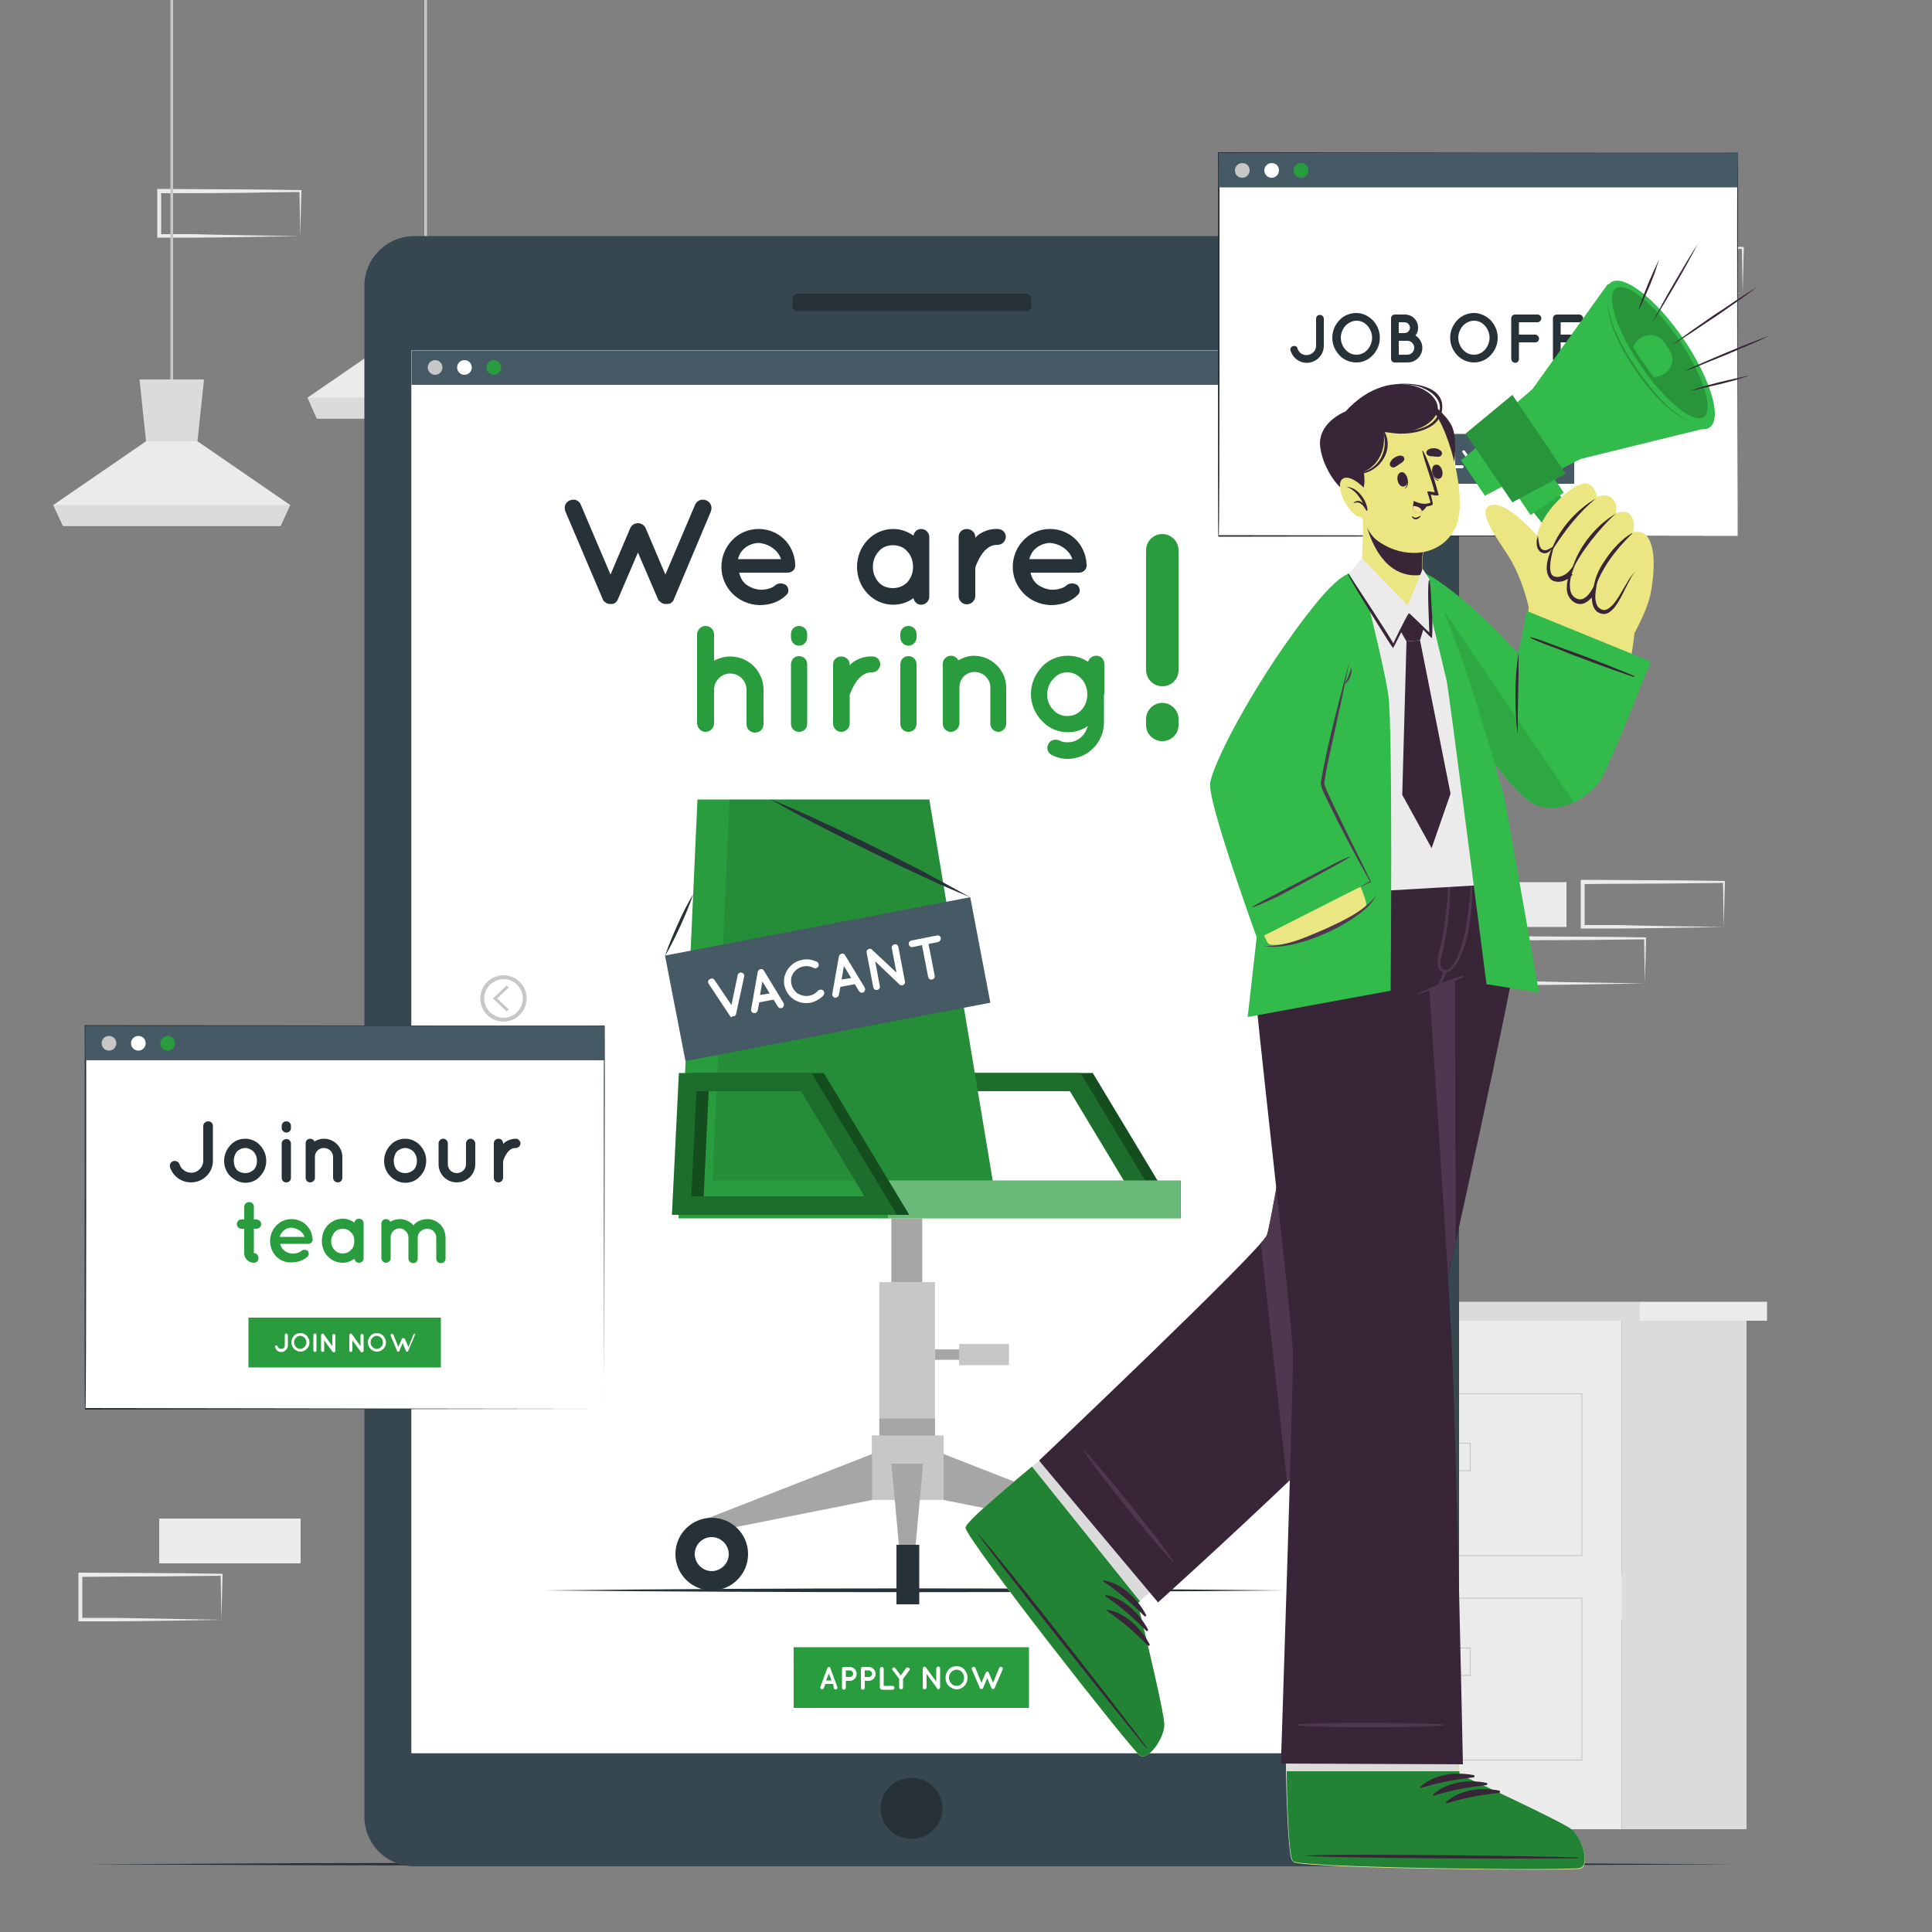 <?xml version="1.0" encoding="utf-8"?>
<!-- Generator: Adobe Illustrator 26.0.1, SVG Export Plug-In . SVG Version: 6.00 Build 0)  -->
<svg version="1.1" xmlns="http://www.w3.org/2000/svg" xmlns:xlink="http://www.w3.org/1999/xlink" x="0px" y="0px" width="500px"
	 height="500px" viewBox="0 0 500 500" style="enable-background:new 0 0 500 500;" xml:space="preserve">
<rect x="0" y="0" width="500" height="500" fill="#808080" stroke="none"/>
<style type="text/css">
	.st0{fill:#EBEBEB;}
	.st1{fill:#DBDBDB;}
	.st2{fill:none;stroke:#C7C7C7;stroke-width:0.25;stroke-miterlimit:10;}
	.st3{fill:#C7C7C7;}
	.st4{fill:#263238;}
	.st5{fill:#37474F;}
	.st6{fill:none;}
	.st7{fill:#FFFFFF;}
	.st8{fill:#455A64;}
	.st9{fill:#299C3E;}
	.st10{fill:none;stroke:#C7C7C7;stroke-width:0.75;stroke-miterlimit:10;}
	.st11{fill:none;stroke:#C7C7C7;stroke-miterlimit:10;}
	.st12{opacity:0.5;}
	.st13{opacity:0.3;}
	.st14{fill:#A6A6A6;}
	.st15{opacity:0.1;}
	.st16{opacity:0.3;fill:#FFFFFF;}
	.st17{fill:none;stroke:#263238;stroke-miterlimit:10;}
	.st18{fill:#EBE681;}
	.st19{fill:#32BA4A;}
	.st20{fill:#382638;}
	.st21{fill:#4F374F;}
	.st22{opacity:0.2;}
	.st23{fill:#FFE39B;}
</style>
<g id="Background_Simple">
</g>
<g id="Floor">
</g>
<g id="Graphics">
</g>
<g id="Clock">
</g>
<g id="Speech_Bubble_2">
</g>
<g id="Speeh_Bubble_1">
</g>
<g id="Page">
</g>
<g id="Annotations">
</g>
<g id="Plant">
</g>
<g id="Text">
	<g>
		<rect x="41.2" y="393" class="st0" width="36.6" height="11.6"/>
		<rect x="159.3" y="109.7" class="st0" width="36.6" height="11.6"/>
		<g>
			<path class="st0" d="M57.3,419.2c-6.1,0.1-21.5,0.4-27.3,0.4c0,0-9.2,0-9.2,0s-0.5,0-0.5,0s0-0.5,0-0.5l0-11.6l0-0.5
				c0,0,0.5,0,0.5,0s18.3,0.1,18.3,0.1c4.6,0,13.7,0.1,18.3,0.2c0,0,0.2,0,0.2,0s0,0.2,0,0.2L57.3,419.2L57.3,419.2z M57.3,419.2
				l-0.2-11.6c0,0,0.2,0.2,0.2,0.2l-9.1,0.1c-5.8,0.1-21.4,0.1-27.4,0.2c0,0,0.5-0.5,0.5-0.5l0,11.6c0,0-0.5-0.5-0.5-0.5l9.1,0
				C35.6,418.8,51.4,419.1,57.3,419.2L57.3,419.2z"/>
		</g>
		<g>
			<path class="st0" d="M446.1,239.9c-6.1,0.1-21.5,0.4-27.3,0.4c0,0-9.2,0-9.2,0s-0.5,0-0.5,0s0-0.5,0-0.5l0-11.6c0,0,0-0.5,0-0.5
				s0.5,0,0.5,0l18.3,0.1c4.6,0,13.7,0.1,18.3,0.2c0,0,0.2,0,0.2,0l0,0.2C446.4,228.3,446.1,239.9,446.1,239.9L446.1,239.9z
				 M446.1,239.9c0,0-0.2-11.6-0.2-11.6l0.2,0.2l-9.1,0.1c-5.8,0.1-21.4,0.1-27.4,0.2c0,0,0.5-0.5,0.5-0.5l0,11.6l-0.5-0.5l9.1,0
				C424.4,239.6,440.1,239.8,446.1,239.9L446.1,239.9z"/>
		</g>
		<g>
			<path class="st0" d="M425.7,254.5c-6.1,0.1-21.5,0.4-27.3,0.4c0,0-9.2,0-9.2,0s-0.5,0-0.5,0s0-0.5,0-0.5s0-11.6,0-11.6
				s0-0.5,0-0.5l0.5,0l18.3,0.1c4.6,0,13.7,0.1,18.3,0.2c0,0,0.2,0,0.2,0s0,0.2,0,0.2S425.7,254.5,425.7,254.5L425.7,254.5z
				 M425.7,254.5l-0.2-11.6l0.2,0.2l-9.1,0.1c-5.8,0.1-21.4,0.1-27.4,0.2c0,0,0.5-0.5,0.5-0.5l0,11.6l-0.5-0.5l9.1,0
				C404,254.2,419.7,254.4,425.7,254.5L425.7,254.5z"/>
		</g>
		<rect x="368.8" y="228.3" class="st0" width="36.6" height="11.6"/>
		<rect x="414.5" y="407.6" class="st0" width="36.6" height="11.6"/>
		<rect x="394.1" y="49.5" class="st0" width="36.6" height="11.6"/>
		<g>
			<path class="st0" d="M451,75.8c-6.1,0.1-21.5,0.4-27.3,0.4c0,0-9.2,0-9.2,0s-0.5,0-0.5,0l0-0.5l0-11.6c0,0,0-0.5,0-0.5
				s0.5,0,0.5,0l18.3,0.1c4.6,0,13.7,0.1,18.3,0.2c0,0,0.2,0,0.2,0s0,0.2,0,0.2S451,75.8,451,75.8L451,75.8z M451,75.8l-0.2-11.6
				c0,0,0.2,0.2,0.2,0.2l-9.1,0.1c-5.8,0.1-21.4,0.1-27.4,0.2c0,0,0.5-0.5,0.5-0.5l0,11.6l-0.5-0.5c0,0,9.1,0,9.1,0
				C429.3,75.4,445,75.7,451,75.8L451,75.8z"/>
		</g>
		<g>
			<path class="st0" d="M77.7,61.1c-6.1,0.1-21.5,0.4-27.3,0.4c0,0-9.2,0-9.2,0s-0.5,0-0.5,0l0-0.5l0-11.6c0,0,0-0.5,0-0.5l0.5,0
				l18.3,0.1c4.6,0,13.7,0.1,18.3,0.2c0,0,0.2,0,0.2,0s0,0.2,0,0.2L77.7,61.1L77.7,61.1z M77.7,61.1l-0.2-11.6c0,0,0.2,0.2,0.2,0.2
				l-9.1,0.1C62.8,50,47.2,50,41.2,50c0,0,0.5-0.5,0.5-0.5l0,11.6l-0.5-0.5c0,0,9.1,0,9.1,0C56,60.8,71.7,61,77.7,61.1L77.7,61.1z"
				/>
		</g>
		<g>
			<path class="st0" d="M288.6,445.8c-6.1,0.1-21.5,0.4-27.3,0.4c0,0-9.2,0-9.2,0s-0.5,0-0.5,0s0-0.5,0-0.5l0-11.6c0,0,0-0.5,0-0.5
				s0.5,0,0.5,0l18.3,0.1c4.6,0,13.7,0.1,18.3,0.2c0,0,0.2,0,0.2,0l0,0.2C288.8,434.3,288.6,445.8,288.6,445.8L288.6,445.8z
				 M288.6,445.8l-0.2-11.6c0,0,0.2,0.2,0.2,0.2l-9.1,0.1c-5.8,0.1-21.4,0.1-27.4,0.2c0,0,0.5-0.5,0.5-0.5l0,11.6
				c0,0-0.5-0.5-0.5-0.5l9.1,0C266.9,445.5,282.6,445.8,288.6,445.8L288.6,445.8z"/>
		</g>
	</g>
	<g>
		<g>
			<rect x="324.3" y="341.8" class="st0" width="95.4" height="131.6"/>
			<rect x="319.7" y="336.9" class="st1" width="104.7" height="4.9"/>
			<rect x="424.4" y="336.9" class="st0" width="32.9" height="4.9"/>
			<rect x="419.7" y="341.8" class="st1" width="32.3" height="131.6"/>
			<g>
				<rect x="334.7" y="360.7" class="st2" width="74.7" height="41.9"/>
				<g>
					<rect x="361.6" y="372.9" class="st3" width="14.6" height="8.3"/>
					<rect x="365.9" y="373.5" class="st2" width="14.6" height="7.1"/>
				</g>
			</g>
			<g>
				<rect x="334.7" y="413.6" class="st2" width="74.7" height="41.9"/>
				<g>
					<rect x="361.6" y="425.8" class="st3" width="14.6" height="8.3"/>
					<rect x="365.9" y="426.5" class="st2" width="14.6" height="7.1"/>
				</g>
			</g>
		</g>
	</g>
	<g>
		<g>
			<rect x="44.1" class="st3" width="0.7" height="101.3"/>
			<g>
				<polygon class="st0" points="75.1,130.7 72.6,136.1 16.3,136.1 13.8,130.7 37.8,114.2 51.1,114.2 				"/>
				<polygon class="st1" points="52.8,98.2 51.1,114.2 37.8,114.2 36.1,98.2 				"/>
				<polygon class="st1" points="75.1,130.7 72.6,136.1 16.3,136.1 13.8,130.7 				"/>
			</g>
		</g>
		<g>
			<rect x="109.8" class="st3" width="0.7" height="73.5"/>
			<g>
				<polygon class="st0" points="140.8,102.9 138.4,108.3 82,108.3 79.6,102.9 103.6,86.4 116.8,86.4 				"/>
				<polygon class="st1" points="118.5,70.5 116.8,86.4 103.6,86.4 101.9,70.5 				"/>
				<polygon class="st1" points="140.8,102.9 138.4,108.3 82,108.3 79.6,102.9 				"/>
			</g>
		</g>
	</g>
	<polygon class="st4" points="22.1,482.5 75.6,482.2 129,482.1 235.9,482 342.8,482.1 396.2,482.2 449.7,482.5 396.2,482.7 
		342.8,482.8 235.9,483 129,482.8 75.6,482.7 	"/>
	<g>
		<path class="st5" d="M94.3,470.1V74c0-7.1,5.8-12.9,12.9-12.9h257.5c7.1,0,12.9,5.8,12.9,12.9v396.1c0,7.1-5.8,12.9-12.9,12.9
			H107.2C100,483,94.3,477.2,94.3,470.1z"/>
		<line class="st6" x1="365.3" y1="116.7" x2="365.9" y2="116.7"/>
		<rect x="106.5" y="90.7" class="st7" width="259.1" height="363"/>
		<g>
			<path class="st4" d="M205.1,79.2v-1.9c0-0.7,0.6-1.3,1.3-1.3h59.2c0.7,0,1.3,0.6,1.3,1.3v1.9c0,0.7-0.6,1.3-1.3,1.3h-59.2
				C205.6,80.5,205.1,79.9,205.1,79.2z"/>
			<ellipse class="st4" cx="235.9" cy="468" rx="8" ry="7.9"/>
		</g>
		<g>
			<rect x="106.5" y="90.7" class="st7" width="259.1" height="363"/>
			<g>
				<rect x="106.5" y="90.7" class="st8" width="259.1" height="8.9"/>
				<g>
					<path class="st3" d="M114.5,95.1c0,1-0.8,1.9-1.9,1.9c-1,0-1.9-0.8-1.9-1.9c0-1,0.8-1.9,1.9-1.9
						C113.7,93.2,114.5,94.1,114.5,95.1z"/>
					<path class="st7" d="M122.1,95.1c0,1-0.8,1.9-1.9,1.9c-1,0-1.9-0.8-1.9-1.9c0-1,0.8-1.9,1.9-1.9
						C121.3,93.2,122.1,94.1,122.1,95.1z"/>
					<path class="st9" d="M129.7,95.1c0,1-0.8,1.9-1.9,1.9c-1,0-1.9-0.8-1.9-1.9c0-1,0.8-1.9,1.9-1.9
						C128.9,93.2,129.7,94.1,129.7,95.1z"/>
				</g>
			</g>
		</g>
		<g>
			<g>
				<polyline class="st10" points="131.4,255.3 128.1,258.4 131.4,261.5 				"/>
				<path class="st11" d="M135.8,258.4c0,3-2.5,5.5-5.5,5.5c-3,0-5.5-2.5-5.5-5.5c0-3,2.5-5.5,5.5-5.5
					C133.4,252.9,135.8,255.4,135.8,258.4z"/>
			</g>
			<g>
				<polyline class="st10" points="340.5,261.5 343.7,258.4 340.5,255.3 				"/>
				<path class="st11" d="M336,258.4c0-3,2.5-5.5,5.5-5.5c3,0,5.5,2.5,5.5,5.5c0,3-2.5,5.5-5.5,5.5C338.4,263.9,336,261.4,336,258.4
					z"/>
			</g>
		</g>
		<g>
			<g>
				<g>
					<g>
						<path class="st9" d="M304.9,314.4h-58.2l1.8-36.7h34.3L304.9,314.4z M251.7,309.6h44.8l-16.4-27.2H253L251.7,309.6z"/>
						<path class="st12" d="M304.9,314.4h-58.2l1.8-36.7h34.3L304.9,314.4z M251.7,309.6h44.8l-16.4-27.2H253L251.7,309.6z"/>
					</g>
					<g>
						<path class="st9" d="M301.7,314.4h-58.2l1.8-36.7h34.3L301.7,314.4z M248.5,309.6h44.8l-16.4-27.2h-27.1L248.5,309.6z"/>
						<path class="st13" d="M301.7,314.4h-58.2l1.8-36.7h34.3L301.7,314.4z M248.5,309.6h44.8l-16.4-27.2h-27.1L248.5,309.6z"/>
					</g>
				</g>
				<g>
					
						<rect x="230.8" y="315.3" transform="matrix(-1 -1.224647e-16 1.224647e-16 -1 469.477 647.114)" class="st14" width="8" height="16.5"/>
					
						<rect x="227.5" y="331.8" transform="matrix(-1 -1.224647e-16 1.224647e-16 -1 469.476 703.308)" class="st3" width="14.4" height="39.7"/>
					<g>
						
							<rect x="241.9" y="349.2" transform="matrix(-1 -1.224647e-16 1.224647e-16 -1 490.212 701.12)" class="st14" width="6.3" height="2.7"/>
						
							<rect x="248.3" y="347.8" transform="matrix(-1 -1.224647e-16 1.224647e-16 -1 509.42 701.12)" class="st3" width="12.9" height="5.5"/>
					</g>
					
						<rect x="225.7" y="371.5" transform="matrix(-1 -1.224647e-16 1.224647e-16 -1 469.922 759.686)" class="st3" width="18.6" height="16.7"/>
					<polygon class="st14" points="232.9,402.7 236.7,402.7 238.9,378.8 230.7,378.8 					"/>
					<polygon class="st14" points="285.5,396.4 289,393.8 244.2,376.3 244.2,388.2 					"/>
					<polygon class="st14" points="184.4,396.4 180.9,393.8 225.7,376.3 225.7,388.2 					"/>
					
						<rect x="227.5" y="367.1" transform="matrix(-1 -1.224647e-16 1.224647e-16 -1 469.476 738.627)" class="st14" width="14.4" height="4.4"/>
					<g>
						<ellipse class="st4" cx="285.7" cy="402.2" rx="9.4" ry="9.4"/>
						<path class="st7" d="M281.3,402.2c0,2.4,2,4.4,4.4,4.4c2.4,0,4.4-2,4.4-4.4c0-2.4-2-4.4-4.4-4.4
							C283.3,397.8,281.3,399.8,281.3,402.2z"/>
					</g>
					<g>
						<ellipse class="st4" cx="184.2" cy="402.2" rx="9.4" ry="9.4"/>
						<path class="st7" d="M179.8,402.2c0,2.4,2,4.4,4.4,4.4c2.4,0,4.4-2,4.4-4.4c0-2.4-2-4.4-4.4-4.4
							C181.7,397.8,179.8,399.8,179.8,402.2z"/>
					</g>
					
						<rect x="231.9" y="399.8" transform="matrix(-1 -1.224647e-16 1.224647e-16 -1 469.802 814.995)" class="st4" width="5.9" height="15.4"/>
				</g>
				<g>
					<polygon class="st9" points="175.6,315.3 305.6,315.3 305.6,305.5 256.9,305.5 240.5,206.9 180.5,206.9 					"/>
					<polygon class="st15" points="256.9,305.5 184.4,305.5 188.8,206.9 240.5,206.9 					"/>
					<rect x="229.8" y="305.5" class="st16" width="75.7" height="9.8"/>
				</g>
				<g>
					<g>
						<path class="st9" d="M235.3,314.4h-58.2l1.8-36.7h34.3L235.3,314.4z M182.1,309.6h44.8l-16.4-27.2h-27.1L182.1,309.6z"/>
						<path class="st12" d="M235.3,314.4h-58.2l1.8-36.7h34.3L235.3,314.4z M182.1,309.6h44.8l-16.4-27.2h-27.1L182.1,309.6z"/>
					</g>
					<g>
						<path class="st9" d="M232.1,314.4h-58.2l1.8-36.7H210L232.1,314.4z M178.9,309.6h44.8l-16.4-27.2h-27.1L178.9,309.6z"/>
						<path class="st13" d="M232.1,314.4h-58.2l1.8-36.7H210L232.1,314.4z M178.9,309.6h44.8l-16.4-27.2h-27.1L178.9,309.6z"/>
					</g>
				</g>
			</g>
			<g>
				<polygon class="st8" points="256.3,259.5 177.4,274.6 172.1,247.3 251.1,232.2 				"/>
				<g>
					<path class="st7" d="M189.2,263.2c0,0-0.1,0-0.1-0.1c0,0,0,0,0,0c0,0-0.1,0-0.1-0.1c0,0,0,0,0,0c0,0-0.1-0.1-0.1-0.1l-5.5-8.3
						c-0.3-0.4-0.2-0.9,0.3-1.2c0.4-0.3,0.9-0.2,1.2,0.2l4.4,6.5l1.6-7.7c0.1-0.5,0.6-0.8,1-0.7c0.5,0.1,0.8,0.6,0.7,1l-2.1,9.7
						c0,0,0,0.1,0,0.1c0,0,0,0,0,0c0,0-0.1,0.1-0.1,0.1c0,0,0,0,0,0.1c0,0-0.1,0.1-0.1,0.1c0,0,0,0,0,0c0,0-0.1,0.1-0.1,0.1
						c0,0,0,0,0,0c0,0-0.1,0-0.1,0.1c0,0,0,0,0,0c-0.1,0-0.1,0-0.2,0c0,0-0.1,0-0.2,0c0,0,0,0,0,0c0,0-0.1,0-0.1,0c0,0,0,0,0,0
						s0,0,0,0C189.3,263.3,189.3,263.3,189.2,263.2C189.2,263.2,189.2,263.2,189.2,263.2z"/>
					<path class="st7" d="M200.2,258.7l-3.7,0.7l-0.4,2.1c-0.1,0.4-0.4,0.6-0.7,0.7c-0.1,0-0.2,0-0.3,0c-0.5-0.1-0.8-0.5-0.7-1
						l1.7-9.7c0.1-0.4,0.4-0.6,0.7-0.7c0.4-0.1,0.7,0.1,0.9,0.4l5.1,8.4c0.2,0.4,0.1,0.9-0.3,1.2c-0.1,0-0.2,0.1-0.3,0.1
						c-0.3,0.1-0.7-0.1-0.9-0.4L200.2,258.7z M199.2,257.1l-1.9-3.1l-0.6,3.5L199.2,257.1z"/>
					<path class="st7" d="M203,255c-0.6-3,1.5-6,4.6-6.6c1.4-0.3,2.7,0,3.8,0.5c0.4,0.2,0.6,0.8,0.4,1.2c-0.2,0.4-0.8,0.6-1.2,0.4
						c-0.8-0.4-1.7-0.6-2.6-0.4c-1.1,0.2-2,0.8-2.6,1.6c-0.6,0.8-0.8,1.8-0.6,2.9c0.2,1,0.8,1.9,1.6,2.5c0.9,0.5,1.9,0.8,3,0.6
						c1-0.2,1.7-0.6,2.3-1.3c0.3-0.3,0.9-0.4,1.3-0.1c0.4,0.3,0.4,0.9,0.1,1.3c-0.8,0.9-2,1.6-3.3,1.9
						C206.6,260.1,203.6,258.1,203,255z"/>
					<path class="st7" d="M221.2,254.7l-3.7,0.7l-0.4,2.1c-0.1,0.4-0.4,0.6-0.7,0.7c-0.1,0-0.2,0-0.3,0c-0.5-0.1-0.8-0.5-0.7-1
						l1.7-9.7c0.1-0.4,0.4-0.6,0.7-0.7c0.4-0.1,0.7,0.1,0.9,0.4l5.1,8.4c0.2,0.4,0.1,0.9-0.3,1.2c-0.1,0-0.2,0.1-0.3,0.1
						c-0.3,0.1-0.7-0.1-0.9-0.4L221.2,254.7z M220.3,253.1l-1.9-3.1l-0.6,3.5L220.3,253.1z"/>
					<path class="st7" d="M227.7,255.2c0.1,0.5-0.2,0.9-0.7,1c-0.5,0.1-0.9-0.2-1-0.7l-1.7-8.9c0,0,0,0,0,0c-0.1-0.3,0-0.6,0.2-0.8
						c0.3-0.3,0.9-0.4,1.2,0l6.3,5.9l-1.2-6.3c-0.1-0.4,0.2-0.9,0.7-1c0.5-0.1,0.9,0.2,1,0.7l1.7,8.9c0.1,0.5-0.2,0.9-0.7,1
						c-0.2,0-0.5,0-0.7-0.2c0,0-0.1-0.1-0.1-0.1l-6.2-5.9L227.7,255.2z"/>
					<path class="st7" d="M242.8,243.8l-2.5,0.5l1.6,8.2c0.1,0.5-0.2,0.9-0.7,1c-0.5,0.1-0.9-0.2-1-0.7l-1.6-8.2l-2.4,0.5
						c-0.5,0.1-0.9-0.2-1-0.7c-0.1-0.5,0.2-0.9,0.7-1l6.6-1.3c0.5-0.1,0.9,0.2,1,0.7C243.5,243.2,243.2,243.7,242.8,243.8z"/>
				</g>
				<path class="st17" d="M172.1,247.3"/>
				<path class="st4" d="M251.1,232.2c-4.5-1.8-8.9-3.8-13.2-5.8c-4.4-2-8.7-4.1-13-6.2c-4.3-2.1-8.6-4.3-12.9-6.5
					c-4.3-2.2-8.5-4.5-12.7-6.9c4.5,1.8,8.9,3.8,13.2,5.8c4.4,2,8.7,4.1,13,6.2c4.3,2.1,8.6,4.3,12.9,6.5
					C242.7,227.6,246.9,229.9,251.1,232.2z"/>
				<path class="st4" d="M179.4,231.4c-0.9,2.8-2.1,5.5-3.3,8.2c-1.2,2.6-2.5,5.3-4,7.8c0.9-2.8,2.1-5.5,3.3-8.2
					C176.6,236.5,177.9,233.9,179.4,231.4z"/>
			</g>
		</g>
		<g>
			<path class="st4" d="M140.1,411.6c61.4-0.7,130.3-0.7,191.7,0C270.3,412.2,201.5,412.2,140.1,411.6L140.1,411.6z"/>
		</g>
		<g>
			<g>
				<path class="st4" d="M184,132.3l-9.6,22.8c0,0.1-0.1,0.3-0.2,0.4l0,0c0,0.1-0.1,0.2-0.2,0.2c0,0.1,0,0.1,0,0.1
					c-0.1,0-0.2,0.1-0.3,0.2h0c-0.1,0.1-0.2,0.2-0.4,0.2h0c0,0,0,0,0,0c-0.1,0-0.2,0-0.3,0.1c0,0-0.1,0-0.1,0c-0.1,0-0.2,0-0.4,0
					c-0.1,0-0.2,0-0.4,0c-0.1,0-0.1,0-0.1,0c-0.1,0-0.2-0.1-0.3-0.1c0,0,0,0-0.1,0c-0.2,0-0.3-0.2-0.4-0.2c0,0,0,0,0,0
					c-0.1-0.1-0.2-0.2-0.3-0.2c0,0,0,0-0.1-0.1c0-0.1-0.1-0.2-0.2-0.2c-0.1,0-0.1,0-0.1,0c-0.1-0.1-0.1-0.2-0.2-0.4l-5.2-12.1
					l-5.2,12.1c0,0.1-0.1,0.3-0.2,0.4c0,0,0,0,0,0c-0.1,0.1-0.2,0.2-0.2,0.2c0,0.1,0,0.1,0,0.1c-0.1,0-0.2,0.1-0.2,0.2
					c-0.1,0-0.1,0-0.1,0c-0.1,0.1-0.2,0.2-0.3,0.2c0,0,0,0,0,0s0,0,0,0c-0.2,0-0.2,0-0.3,0.1c0,0-0.1,0-0.1,0c-0.1,0-0.2,0-0.4,0
					c-0.1,0-0.3,0-0.4,0c0,0-0.1,0-0.1,0c-0.1,0-0.2-0.1-0.3-0.1c0,0,0,0-0.1,0c-0.1,0-0.3-0.2-0.4-0.2c0,0,0,0,0,0
					c-0.1-0.1-0.2-0.2-0.3-0.2c0,0,0,0-0.1-0.1c-0.1-0.1-0.1-0.2-0.2-0.2v0c-0.1-0.1-0.1-0.2-0.2-0.4l-9.7-22.8
					c-0.4-1.1,0-2.4,1.2-2.8c1.1-0.5,2.4,0,2.8,1.1l7.7,18.1l5.1-12c0.4-0.9,1.2-1.3,2-1.3c0.8,0,1.7,0.5,2,1.3l5.1,12l7.7-18.1
					c0.5-1.1,1.7-1.6,2.9-1.1C183.9,129.9,184.4,131.2,184,132.3z"/>
				<path class="st4" d="M186.7,146.7c0-5.3,4.2-9.8,9.6-9.8c5.1,0,9.2,3.8,9.5,9.1c0,0,0,0.1,0,0.2c0,0.1,0,0.3,0,0.4
					c-0.1,0.9-0.9,1.6-2,1.6h-12.5c0.2,0.9,0.6,1.9,1.3,2.6c0.8,0.9,2.4,1.6,3.8,1.8c1.4,0.1,3.1-0.2,4.1-1c0.8-0.9,2.4-0.7,3-0.1
					c0.5,0.5,0.9,1.7,0,2.5c-1.9,1.8-4.2,2.6-7,2.6C190.9,156.4,186.7,152,186.7,146.7z M191,144.7h11.1c-0.4-1.6-2.4-3.9-5.8-4.2
					C192.9,140.7,191.3,143.1,191,144.7z"/>
				<path class="st4" d="M240.5,146.7v7.7c0,1.1-0.9,2.1-2.1,2.1c-1,0-1.8-0.7-2-1.7c-1.5,1.1-3.3,1.7-5.2,1.7c-2.7,0-5-1.1-6.7-2.9
					c-1.7-1.8-2.7-4.2-2.7-6.9c0-2.7,1-5.1,2.7-6.9c1.7-1.8,4-2.9,6.7-2.9c2,0,3.7,0.7,5.2,1.7c0.2-1,1-1.7,2-1.7
					c1.1,0,2.1,0.9,2.1,2.1V146.7z M236.3,146.7c0-1.6-0.6-3.1-1.5-4c-0.9-1.1-2.3-1.6-3.7-1.6c-1.4,0-2.8,0.5-3.7,1.6
					c-0.9,1-1.5,2.4-1.5,4c0,1.6,0.6,3,1.5,4c0.9,1,2.2,1.5,3.7,1.5c1.4,0,2.7-0.5,3.7-1.5C235.7,149.7,236.3,148.3,236.3,146.7z"/>
				<path class="st4" d="M260.3,138.9c0,1.1-0.9,2.1-2.1,2.1c-0.9,0-1.7,0.2-2.4,0.7c-0.7,0.5-1.3,1.1-1.8,1.9
					c-0.9,1.3-1.4,2.7-1.6,3.3v7.4c0,1.1-1,2.1-2.2,2.1c-1.1,0-2.1-0.9-2.1-2.1v-15.4c0-1.1,0.9-2,2.1-2c1.2,0,2.2,0.9,2.2,2v0.3
					c0.2-0.3,0.6-0.6,0.8-0.8c1.3-0.9,3-1.6,5-1.5C259.4,136.9,260.3,137.8,260.3,138.9z"/>
				<path class="st4" d="M262.1,146.7c0-5.3,4.2-9.8,9.6-9.8c5.1,0,9.2,3.8,9.5,9.1c0,0,0,0.1,0,0.2c0,0.1,0,0.3,0,0.4
					c-0.1,0.9-0.9,1.6-2,1.6h-12.5c0.2,0.9,0.6,1.9,1.3,2.6c0.8,0.9,2.4,1.6,3.8,1.8c1.4,0.1,3.1-0.2,4.1-1c0.8-0.9,2.4-0.7,3-0.1
					c0.5,0.5,0.9,1.7,0,2.5c-1.9,1.8-4.2,2.6-7,2.6C266.3,156.4,262.1,152,262.1,146.7z M266.4,144.7h11.1c-0.4-1.6-2.4-3.9-5.8-4.2
					C268.3,140.7,266.7,143.1,266.4,144.7z"/>
			</g>
			<g>
				<path class="st9" d="M184.8,187.2c0,1.2-1,2.2-2.2,2.2c-1,0-1.8-0.7-2.1-1.6c0-0.2-0.1-0.4-0.1-0.5v-23.1c0-1.2,1-2.2,2.2-2.2
					c1.2,0,2.2,0.9,2.2,2.2v6.8c1.3-0.7,2.7-1.1,4.2-1.1c4.8,0,8.6,3.9,8.6,8.6v8.9c0,1.2-0.9,2.2-2.2,2.2c-1.2,0-2.2-0.9-2.2-2.2
					v-8.9c0-2.3-1.9-4.2-4.2-4.2c-2.3,0-4.2,1.9-4.2,4.2V187.2z"/>
				<path class="st9" d="M208.9,164.9c0,1.2-0.9,2.2-2.1,2.2c-1.2,0-2.1-1-2.1-2.2v-0.8c0-1.2,0.9-2.1,2.1-2.1
					c1.2,0,2.1,0.9,2.1,2.1V164.9z M208.9,172v15.3c0,1.2-0.9,2.1-2.1,2.1c-1.2,0-2.1-0.9-2.1-2.1V172c0-1.3,0.9-2.2,2.1-2.2
					C208,169.8,208.9,170.7,208.9,172z"/>
				<path class="st9" d="M227.8,171.9c0,1.1-0.9,2.1-2.1,2.1c-0.9,0-1.7,0.2-2.4,0.7c-0.7,0.5-1.3,1.1-1.8,1.9
					c-0.9,1.3-1.4,2.7-1.6,3.3v7.4c0,1.1-1,2.1-2.2,2.1c-1.1,0-2.1-0.9-2.1-2.1v-15.4c0-1.1,0.9-2,2.1-2c1.2,0,2.2,0.9,2.2,2v0.3
					c0.2-0.3,0.6-0.6,0.8-0.8c1.3-0.9,3-1.6,5-1.5C226.8,169.8,227.8,170.7,227.8,171.9z"/>
				<path class="st9" d="M237.2,164.9c0,1.2-0.9,2.2-2.1,2.2c-1.2,0-2.1-1-2.1-2.2v-0.8c0-1.2,0.9-2.1,2.1-2.1
					c1.2,0,2.1,0.9,2.1,2.1V164.9z M237.2,172v15.3c0,1.2-0.9,2.1-2.1,2.1c-1.2,0-2.1-0.9-2.1-2.1V172c0-1.3,0.9-2.2,2.1-2.2
					C236.3,169.8,237.2,170.7,237.2,172z"/>
				<path class="st9" d="M260.4,177.9v9.4c0,1.1-0.9,2.1-2,2.1c-1.1,0-2.1-0.9-2.1-2.1v-9.4c0-2.2-1.8-4-4.1-4c-2.2,0-3.9,1.8-3.9,4
					v9.4c0,0.1,0,0.2-0.1,0.4c-0.2,0.9-1.1,1.7-2.1,1.7c-1.2,0-2.1-0.9-2.1-2.1v-9.4v-6.1c0-1.1,0.9-2.1,2.1-2.1
					c0.8,0,1.6,0.5,1.9,1.2c1.2-0.7,2.6-1.2,4.2-1.2C256.7,169.8,260.4,173.5,260.4,177.9z"/>
				<path class="st9" d="M285.7,179.7v7.3c0,5.1-4.2,9.4-9.4,9.4c-1.5,0-2.9-0.4-4.1-1c-1-0.5-1.5-1.8-0.9-2.8
					c0.5-1.1,1.7-1.4,2.8-1c0.7,0.4,1.4,0.5,2.2,0.5c2.6,0,4.6-1.8,5.2-4.2c-1.4,1-3.2,1.6-5.2,1.6c-2.6,0-5-1.1-6.7-3
					c-1.7-1.7-2.8-4.2-2.8-6.9c0-2.7,1.1-5.1,2.8-7c1.7-1.8,4.1-2.9,6.7-2.9c2,0,3.9,0.6,5.3,1.6c0.2-0.9,1.1-1.6,2.1-1.6
					c1.2,0,2.1,0.9,2.1,2.1V179.7L285.7,179.7z M281.4,179.7c0-1.6-0.6-3.1-1.5-4c-1-1.1-2.2-1.7-3.7-1.7c-1.4,0-2.7,0.6-3.6,1.7
					c-0.9,0.9-1.6,2.4-1.6,4c0,1.6,0.6,3.1,1.6,4c0.9,1.1,2.2,1.6,3.6,1.6c1.5,0,2.7-0.5,3.7-1.6
					C280.8,182.8,281.4,181.3,281.4,179.7z"/>
			</g>
			<g>
				<path class="st9" d="M296.6,173.4v-31c0-2.3,1.9-4.2,4.2-4.2c2.3,0,4.2,1.9,4.2,4.2v31c0,2.4-1.8,4.2-4.2,4.2
					C298.5,177.6,296.6,175.7,296.6,173.4z M300.8,191.8c-2.3,0-4.2-1.8-4.2-4.2v-1.5c0-2.3,1.9-4.2,4.2-4.2c2.3,0,4.2,1.9,4.2,4.2
					v1.5C305,190,303.1,191.8,300.8,191.8z"/>
			</g>
		</g>
		<g>
			<rect x="205.4" y="426.3" class="st9" width="60.9" height="15.7"/>
			<g>
				<path class="st7" d="M239.8,436.7c0,0.2-0.2,0.5-0.5,0.5c-0.3,0-0.5-0.2-0.5-0.5v-4.9c0,0,0,0,0,0c0-0.1,0.1-0.3,0.2-0.4
					c0.2-0.1,0.5-0.1,0.6,0.1l2.7,3.7v-3.4c0-0.2,0.2-0.5,0.5-0.5c0.3,0,0.5,0.2,0.5,0.5v4.9c0,0.2-0.2,0.5-0.5,0.5
					c-0.1,0-0.3-0.1-0.3-0.2c0,0,0,0,0-0.1l-2.7-3.7V436.7z"/>
				<path class="st7" d="M249.6,432.1c0.5,0.6,0.8,1.3,0.8,2.1c0,0.8-0.3,1.6-0.8,2.1c-0.5,0.5-1.2,0.9-2,0.9
					c-0.8,0-1.5-0.4-2.1-0.9c-0.5-0.5-0.8-1.3-0.8-2.1c0-0.8,0.3-1.6,0.8-2.1c0.5-0.6,1.2-0.9,2.1-0.9
					C248.4,431.2,249.1,431.5,249.6,432.1z M249.5,434.2c0-0.6-0.2-1.1-0.6-1.5c-0.4-0.4-0.8-0.6-1.3-0.6c-0.5,0-1,0.2-1.4,0.6
					c-0.4,0.4-0.6,0.9-0.6,1.5c0,0.6,0.2,1.1,0.6,1.5c0.4,0.4,0.8,0.6,1.4,0.6c0.5,0,1-0.2,1.3-0.6
					C249.3,435.3,249.5,434.8,249.5,434.2z"/>
				<path class="st7" d="M259.5,432l-2.1,4.9c0,0,0,0.1,0,0.1l0,0c0,0,0,0,0,0c0,0,0,0,0,0c0,0,0,0-0.1,0h0c0,0,0,0-0.1,0.1h0
					c0,0,0,0,0,0c0,0,0,0-0.1,0c0,0,0,0,0,0c0,0,0,0-0.1,0c0,0-0.1,0-0.1,0c0,0,0,0,0,0c0,0,0,0-0.1,0c0,0,0,0,0,0
					c0,0-0.1,0-0.1-0.1c0,0,0,0,0,0c0,0,0,0-0.1,0c0,0,0,0,0,0c0,0,0,0,0,0c0,0,0,0,0,0c0,0,0,0,0-0.1l-1.1-2.6l-1.1,2.6
					c0,0,0,0.1,0,0.1c0,0,0,0,0,0c0,0,0,0,0,0c0,0,0,0,0,0c0,0,0,0-0.1,0c0,0,0,0,0,0c0,0-0.1,0-0.1,0.1c0,0,0,0,0,0s0,0,0,0
					c0,0,0,0-0.1,0c0,0,0,0,0,0c0,0,0,0-0.1,0c0,0-0.1,0-0.1,0c0,0,0,0,0,0c0,0,0,0-0.1,0c0,0,0,0,0,0c0,0-0.1,0-0.1-0.1
					c0,0,0,0,0,0c0,0,0,0-0.1,0c0,0,0,0,0,0c0,0,0,0,0,0v0c0,0,0,0,0-0.1l-2.1-4.9c-0.1-0.2,0-0.5,0.3-0.6c0.2-0.1,0.5,0,0.6,0.2
					l1.6,3.9l1.1-2.6c0.1-0.2,0.3-0.3,0.4-0.3c0.2,0,0.4,0.1,0.4,0.3l1.1,2.6l1.6-3.9c0.1-0.2,0.4-0.3,0.6-0.2
					C259.5,431.5,259.6,431.8,259.5,432z"/>
				<g>
					<path class="st7" d="M215.6,435.8h-2l-0.4,1.1c-0.1,0.2-0.3,0.3-0.4,0.3c-0.1,0-0.1,0-0.2,0c-0.2-0.1-0.4-0.4-0.3-0.6l1.8-4.9
						c0.1-0.2,0.3-0.3,0.4-0.3c0.2,0,0.4,0.1,0.4,0.3l1.8,4.9c0.1,0.2,0,0.5-0.3,0.6c0,0-0.1,0-0.2,0c-0.2,0-0.4-0.1-0.4-0.3
						L215.6,435.8z M215.2,434.9l-0.7-1.8l-0.7,1.8H215.2z"/>
					<path class="st7" d="M219.9,435h-1v1.8c0,0.2-0.2,0.5-0.5,0.5c-0.3,0-0.5-0.2-0.5-0.5v-4.9c0-0.3,0.2-0.5,0.5-0.5h0h1.5
						c1,0,1.8,0.8,1.8,1.8C221.7,434.2,220.9,435,219.9,435z M218.9,434h1c0.5,0,0.9-0.4,0.9-0.8c0-0.5-0.4-0.9-0.9-0.9h-1V434z"/>
					<path class="st7" d="M224.8,435h-1v1.8c0,0.2-0.2,0.5-0.5,0.5c-0.3,0-0.5-0.2-0.5-0.5v-4.9c0-0.3,0.2-0.5,0.5-0.5h0h1.5
						c1,0,1.8,0.8,1.8,1.8C226.6,434.2,225.8,435,224.8,435z M223.8,434h1c0.5,0,0.9-0.4,0.9-0.8c0-0.5-0.4-0.9-0.9-0.9h-1V434z"/>
					<path class="st7" d="M227.7,436.8v-4.9c0-0.2,0.2-0.5,0.5-0.5c0.3,0,0.5,0.2,0.5,0.5v4.4h2.3c0.2,0,0.5,0.2,0.5,0.5
						c0,0.2-0.2,0.5-0.5,0.5h-2.7c0,0,0,0,0,0c0,0,0,0,0,0C227.9,437.2,227.7,437,227.7,436.8z"/>
					<path class="st7" d="M235.4,432.2l-1.7,2.3v2.2c0,0.3-0.2,0.5-0.5,0.5c-0.2,0-0.5-0.2-0.5-0.5v-2.2l-1.7-2.3
						c-0.2-0.2-0.1-0.5,0.1-0.6c0.2-0.1,0.5-0.1,0.6,0.1l1.4,1.9l1.4-1.9c0.2-0.2,0.4-0.2,0.6-0.1
						C235.5,431.7,235.5,432,235.4,432.2z"/>
				</g>
			</g>
		</g>
	</g>
	<g>
		<g>
			<rect x="22.1" y="265.5" class="st7" width="134.3" height="99.1"/>
			<path class="st4" d="M156.4,364.6c-0.1,0-134.3,0.2-134.4,0.2c-0.2,0,0-99.2-0.1-99.3c0,0,0-0.2,0-0.2s0.2,0,0.2,0
				c0.1,0,134.3,0.2,134.4,0.1C156.6,265.5,156.3,364.5,156.4,364.6L156.4,364.6z M156.4,364.6c0,0.1-0.3-99.6,0-99
				c0,0-134.3,0.1-134.3,0.1l0.2-0.2c0-0.1,0.1,99.9-0.2,98.9C22.1,364.4,156.4,364.6,156.4,364.6L156.4,364.6z"/>
		</g>
		<g>
			<rect x="22.1" y="265.5" class="st8" width="134.3" height="8.9"/>
			<g>
				<path class="st3" d="M30.1,270c0,1-0.8,1.9-1.9,1.9c-1,0-1.9-0.8-1.9-1.9c0-1,0.8-1.9,1.9-1.9C29.3,268.1,30.1,268.9,30.1,270z"
					/>
				<path class="st7" d="M37.7,270c0,1-0.8,1.9-1.9,1.9c-1,0-1.9-0.8-1.9-1.9c0-1,0.8-1.9,1.9-1.9C36.9,268.1,37.7,268.9,37.7,270z"
					/>
				<path class="st9" d="M45.3,270c0,1-0.8,1.9-1.9,1.9c-1,0-1.9-0.8-1.9-1.9c0-1,0.8-1.9,1.9-1.9C44.5,268.1,45.3,268.9,45.3,270z"
					/>
			</g>
		</g>
		<g>
			<path class="st4" d="M46.5,301.4c0.4,1.2,1.6,2.1,3,2.1c1.7,0,3.1-1.4,3.1-3.1v-9c0-0.7,0.6-1.2,1.3-1.2c0.7,0,1.2,0.5,1.2,1.2v9
				c0,3.1-2.5,5.6-5.7,5.6c-2.5,0-4.6-1.6-5.4-3.9c-0.2-0.7,0.2-1.4,0.8-1.6C45.6,300.3,46.3,300.7,46.5,301.4z"/>
			<path class="st4" d="M59.6,304.4c-1-1-1.6-2.4-1.6-4c0-1.5,0.6-2.9,1.6-4c1-1.1,2.3-1.7,3.9-1.7c1.5,0,2.9,0.7,3.8,1.7
				c1,1.1,1.6,2.4,1.6,4c0,1.6-0.6,3-1.6,4c-0.9,1.1-2.3,1.7-3.8,1.7C62,306.1,60.7,305.4,59.6,304.4z M60.5,300.4
				c0,1,0.3,1.8,0.8,2.4c0.6,0.5,1.3,0.8,2.2,0.8c0.8,0,1.5-0.3,2.1-0.8c0.6-0.6,0.9-1.4,0.9-2.4c0-0.9-0.3-1.7-0.9-2.4
				c-0.6-0.5-1.3-0.9-2.1-0.9c-0.9,0-1.6,0.4-2.2,0.9C60.8,298.7,60.5,299.5,60.5,300.4z"/>
			<path class="st4" d="M75.3,291.9c0,0.7-0.5,1.2-1.2,1.2c-0.7,0-1.2-0.6-1.2-1.2v-0.5c0-0.7,0.5-1.2,1.2-1.2
				c0.7,0,1.2,0.5,1.2,1.2V291.9z M75.3,296v8.8c0,0.7-0.5,1.2-1.2,1.2c-0.7,0-1.2-0.5-1.2-1.2V296c0-0.7,0.5-1.2,1.2-1.2
				C74.7,294.7,75.3,295.3,75.3,296z"/>
			<path class="st4" d="M88.6,299.4v5.4c0,0.7-0.5,1.2-1.2,1.2c-0.6,0-1.2-0.5-1.2-1.2v-5.4c0-1.3-1.1-2.3-2.4-2.3
				c-1.3,0-2.3,1-2.3,2.3v5.4c0,0.1,0,0.1,0,0.2c-0.1,0.5-0.6,1-1.2,1c-0.7,0-1.2-0.5-1.2-1.2v-5.4v-3.5c0-0.7,0.5-1.2,1.2-1.2
				c0.5,0,0.9,0.3,1.1,0.7c0.7-0.4,1.5-0.7,2.4-0.7C86.5,294.7,88.6,296.9,88.6,299.4z"/>
			<path class="st4" d="M101,304.4c-1-1-1.6-2.4-1.6-4c0-1.5,0.6-2.9,1.6-4c1-1.1,2.3-1.7,3.9-1.7c1.5,0,2.9,0.7,3.8,1.7
				c1,1.1,1.6,2.4,1.6,4c0,1.6-0.6,3-1.6,4c-0.9,1.1-2.3,1.7-3.8,1.7C103.3,306.1,102,305.4,101,304.4z M101.9,300.4
				c0,1,0.3,1.8,0.8,2.4c0.6,0.5,1.3,0.8,2.2,0.8c0.8,0,1.5-0.3,2.1-0.8c0.6-0.6,0.9-1.4,0.9-2.4c0-0.9-0.3-1.7-0.9-2.4
				c-0.6-0.5-1.3-0.9-2.1-0.9c-0.9,0-1.6,0.4-2.2,0.9C102.2,298.7,101.9,299.5,101.9,300.4z"/>
			<path class="st4" d="M118.2,306c-2.6,0-4.7-2.1-4.7-4.7v-5.4c0-0.6,0.5-1.2,1.2-1.2c0.7,0,1.2,0.6,1.2,1.2v5.4
				c0,1.3,1,2.3,2.3,2.3c1.3,0,2.4-1,2.4-2.3v-5.4c0-0.6,0.5-1.2,1.2-1.2c0.6,0,1.2,0.6,1.2,1.2v5.4C123,303.9,120.9,306,118.2,306z
				"/>
			<path class="st4" d="M134.7,295.9c0,0.6-0.5,1.2-1.2,1.2c-0.5,0-1,0.1-1.4,0.4c-0.4,0.3-0.8,0.7-1,1.1c-0.5,0.7-0.8,1.6-0.9,1.9
				v4.3c0,0.7-0.6,1.2-1.2,1.2c-0.7,0-1.2-0.5-1.2-1.2v-8.9c0-0.7,0.5-1.2,1.2-1.2c0.7,0,1.2,0.5,1.2,1.2v0.2
				c0.1-0.2,0.3-0.3,0.5-0.5c0.7-0.5,1.7-0.9,2.9-0.9C134.1,294.7,134.7,295.3,134.7,295.9z"/>
		</g>
		<g>
			<path class="st9" d="M67.6,316.8c0,0.7-0.6,1.2-1.3,1.2h-0.6v6.3c0.7,0,1.2,0.6,1.2,1.3c0,0.7-0.5,1.2-1.2,1.2
				c-1.4,0-2.5-1.1-2.5-2.5v-6.3h-0.7c-0.7,0-1.2-0.6-1.2-1.2c0-0.7,0.5-1.2,1.2-1.2h0.7v-3.3c0-0.7,0.6-1.2,1.3-1.2
				c0.7,0,1.2,0.5,1.2,1.2v3.3h0.6C67,315.6,67.6,316.1,67.6,316.8z"/>
			<path class="st9" d="M69.9,321.2c0-3.1,2.4-5.7,5.5-5.7c3,0,5.3,2.2,5.5,5.2c0,0,0,0.1,0,0.1c0,0,0,0.2,0,0.2
				c-0.1,0.5-0.5,0.9-1.2,0.9h-7.2c0.1,0.5,0.4,1.1,0.8,1.5c0.5,0.5,1.4,1,2.2,1c0.8,0.1,1.8-0.1,2.4-0.6c0.5-0.5,1.4-0.4,1.7-0.1
				c0.3,0.3,0.5,1,0,1.5c-1.1,1-2.5,1.5-4.1,1.5C72.3,326.9,69.9,324.3,69.9,321.2z M72.4,320.1h6.4c-0.2-0.9-1.4-2.2-3.4-2.4
				C73.5,317.8,72.6,319.2,72.4,320.1z"/>
			<path class="st9" d="M94.1,321.2v4.4c0,0.7-0.5,1.2-1.2,1.2c-0.6,0-1-0.4-1.2-1c-0.9,0.6-1.9,1-3,1c-1.5,0-2.9-0.6-3.9-1.7
				c-1-1-1.5-2.4-1.5-4c0-1.6,0.6-3,1.5-4c1-1,2.3-1.7,3.9-1.7c1.1,0,2.2,0.4,3,1c0.1-0.6,0.6-1,1.2-1c0.7,0,1.2,0.5,1.2,1.2V321.2z
				 M91.7,321.2c0-1-0.3-1.8-0.9-2.3c-0.5-0.6-1.3-0.9-2.1-0.9c-0.8,0-1.6,0.3-2.1,0.9c-0.5,0.6-0.9,1.4-0.9,2.3
				c0,0.9,0.3,1.7,0.9,2.3c0.5,0.6,1.3,0.9,2.1,0.9c0.8,0,1.6-0.3,2.1-0.9C91.4,323,91.7,322.2,91.7,321.2z"/>
			<path class="st9" d="M108.1,320.3C108.1,320.3,108.1,320.3,108.1,320.3v5.4c0,0.7-0.5,1.2-1.2,1.2c-0.6,0-1.2-0.5-1.2-1.2v-5.4
				c0,0,0,0,0-0.1c0-1.2-1.1-2.3-2.3-2.3c-1.2,0-2.3,1-2.3,2.3v5.4c0,0,0,0.1,0,0.2c0,0,0,0.1,0,0.1c0,0,0,0.1-0.1,0.1
				c0,0,0,0.1,0,0.1c-0.2,0.4-0.7,0.7-1.1,0.7c-0.1,0-0.2,0-0.2,0c-0.5-0.1-1-0.6-1-1.2v-5.4c0,0,0,0,0,0v-3.5
				c0-0.7,0.5-1.2,1.2-1.2c0.5,0,0.9,0.2,1.1,0.7c0.7-0.4,1.6-0.7,2.4-0.7c1.4,0,2.7,0.6,3.6,1.6c0.8-1,2.1-1.6,3.6-1.6
				c2.6,0,4.7,2.1,4.7,4.8v5.4c0,0.7-0.5,1.2-1.2,1.2c-0.7,0-1.2-0.5-1.2-1.2v-5.4c0-1.3-1-2.3-2.3-2.3
				C109.2,318,108.1,319,108.1,320.3z"/>
		</g>
		<rect x="64.3" y="341" class="st9" width="49.8" height="12.9"/>
		<g>
			<path class="st7" d="M71.9,348.5c0.1,0.4,0.5,0.6,0.9,0.6c0.5,0,0.9-0.4,0.9-0.9v-2.7c0-0.2,0.2-0.4,0.4-0.4
				c0.2,0,0.4,0.2,0.4,0.4v2.7c0,0.9-0.8,1.7-1.7,1.7c-0.8,0-1.4-0.5-1.6-1.2c-0.1-0.2,0-0.4,0.2-0.5
				C71.6,348.2,71.8,348.3,71.9,348.5z"/>
			<path class="st7" d="M79.4,345.7c0.4,0.5,0.7,1.1,0.7,1.7c0,0.7-0.3,1.3-0.7,1.7c-0.4,0.4-1,0.7-1.6,0.7c-0.7,0-1.3-0.3-1.7-0.7
				c-0.4-0.4-0.7-1.1-0.7-1.7c0-0.7,0.3-1.3,0.7-1.7c0.4-0.5,1-0.7,1.7-0.7C78.4,345,79,345.3,79.4,345.7z M79.3,347.4
				c0-0.5-0.2-0.9-0.5-1.2c-0.3-0.3-0.7-0.5-1.1-0.5c-0.4,0-0.8,0.2-1.1,0.5c-0.3,0.3-0.5,0.7-0.5,1.2c0,0.5,0.2,0.9,0.5,1.2
				c0.3,0.3,0.7,0.5,1.1,0.5c0.4,0,0.8-0.2,1.1-0.5C79.1,348.3,79.3,347.9,79.3,347.4z"/>
			<path class="st7" d="M81.1,345.5c0-0.2,0.2-0.4,0.4-0.4c0.2,0,0.4,0.2,0.4,0.4v4c0,0.2-0.2,0.4-0.4,0.4c-0.2,0-0.4-0.2-0.4-0.4
				V345.5z"/>
			<path class="st7" d="M83.9,349.5c0,0.2-0.2,0.4-0.4,0.4c-0.2,0-0.4-0.2-0.4-0.4v-4c0,0,0,0,0,0c0-0.1,0-0.2,0.2-0.3
				c0.2-0.1,0.4-0.1,0.5,0.1l2.2,3.1v-2.8c0-0.2,0.2-0.4,0.4-0.4c0.2,0,0.4,0.2,0.4,0.4v4c0,0.2-0.2,0.4-0.4,0.4
				c-0.1,0-0.2-0.1-0.3-0.1c0,0,0,0,0,0l-2.2-3V349.5z"/>
			<path class="st7" d="M91.2,349.5c0,0.2-0.2,0.4-0.4,0.4c-0.2,0-0.4-0.2-0.4-0.4v-4c0,0,0,0,0,0c0-0.1,0-0.2,0.2-0.3
				c0.2-0.1,0.4-0.1,0.5,0.1l2.2,3.1v-2.8c0-0.2,0.2-0.4,0.4-0.4c0.2,0,0.4,0.2,0.4,0.4v4c0,0.2-0.2,0.4-0.4,0.4
				c-0.1,0-0.2-0.1-0.3-0.1c0,0,0,0,0,0l-2.2-3V349.5z"/>
			<path class="st7" d="M99.2,345.7c0.4,0.5,0.7,1.1,0.7,1.7c0,0.7-0.3,1.3-0.7,1.7c-0.4,0.4-1,0.7-1.6,0.7c-0.7,0-1.3-0.3-1.7-0.7
				c-0.4-0.4-0.7-1.1-0.7-1.7c0-0.7,0.3-1.3,0.7-1.7c0.4-0.5,1-0.7,1.7-0.7C98.2,345,98.8,345.3,99.2,345.7z M99.1,347.4
				c0-0.5-0.2-0.9-0.5-1.2c-0.3-0.3-0.7-0.5-1.1-0.5c-0.4,0-0.8,0.2-1.1,0.5c-0.3,0.3-0.5,0.7-0.5,1.2c0,0.5,0.2,0.9,0.5,1.2
				c0.3,0.3,0.7,0.5,1.1,0.5c0.4,0,0.8-0.2,1.1-0.5C98.9,348.3,99.1,347.9,99.1,347.4z"/>
			<path class="st7" d="M107.3,345.7l-1.7,4c0,0,0,0,0,0.1l0,0c0,0,0,0,0,0c0,0,0,0,0,0c0,0,0,0,0,0h0c0,0,0,0-0.1,0h0c0,0,0,0,0,0
				c0,0,0,0-0.1,0c0,0,0,0,0,0c0,0,0,0-0.1,0c0,0,0,0-0.1,0c0,0,0,0,0,0c0,0,0,0,0,0c0,0,0,0,0,0c0,0,0,0-0.1,0c0,0,0,0,0,0
				c0,0,0,0,0,0c0,0,0,0,0,0c0,0,0,0,0,0c0,0,0,0,0,0c0,0,0,0,0-0.1l-0.9-2.1l-0.9,2.1c0,0,0,0,0,0.1c0,0,0,0,0,0c0,0,0,0,0,0
				c0,0,0,0,0,0c0,0,0,0,0,0c0,0,0,0,0,0c0,0,0,0-0.1,0c0,0,0,0,0,0s0,0,0,0c0,0,0,0-0.1,0c0,0,0,0,0,0c0,0,0,0-0.1,0c0,0,0,0-0.1,0
				c0,0,0,0,0,0c0,0,0,0,0,0c0,0,0,0,0,0c0,0,0,0-0.1,0c0,0,0,0,0,0c0,0,0,0,0,0c0,0,0,0,0,0c0,0,0,0,0,0v0c0,0,0,0,0-0.1l-1.7-4
				c-0.1-0.2,0-0.4,0.2-0.5c0.2-0.1,0.4,0,0.5,0.2l1.3,3.2l0.9-2.1c0.1-0.2,0.2-0.2,0.4-0.2c0.1,0,0.3,0.1,0.4,0.2l0.9,2.1l1.3-3.2
				c0.1-0.2,0.3-0.3,0.5-0.2C107.3,345.3,107.4,345.5,107.3,345.7z"/>
		</g>
	</g>
	<g>
		<g>
			<rect x="315.4" y="39.6" class="st7" width="134.3" height="99.1"/>
			<path class="st4" d="M449.7,138.7c-0.1,0-134.3,0.2-134.4,0.2c-0.2,0,0-99.2-0.1-99.3c0,0,0-0.2,0-0.2s0.2,0,0.2,0
				c0.1,0,134.3,0.2,134.4,0.1C449.9,39.6,449.6,138.6,449.7,138.7L449.7,138.7z M449.7,138.7c0,0.1-0.3-99.6,0-99
				c0,0-134.3,0.1-134.3,0.1s0.2-0.2,0.2-0.2c0-0.1,0.1,99.9-0.2,98.9C315.4,138.5,449.7,138.7,449.7,138.7L449.7,138.7z"/>
		</g>
		<g>
			<rect x="315.4" y="39.6" class="st8" width="134.3" height="8.9"/>
			<g>
				<path class="st3" d="M323.4,44.1c0,1-0.8,1.9-1.9,1.9s-1.9-0.8-1.9-1.9c0-1,0.8-1.9,1.9-1.9S323.4,43,323.4,44.1z"/>
				<path class="st7" d="M331,44.1c0,1-0.8,1.9-1.9,1.9c-1,0-1.9-0.8-1.9-1.9c0-1,0.8-1.9,1.9-1.9C330.2,42.2,331,43,331,44.1z"/>
				<path class="st9" d="M338.6,44.1c0,1-0.8,1.9-1.9,1.9c-1,0-1.9-0.8-1.9-1.9c0-1,0.8-1.9,1.9-1.9C337.8,42.2,338.6,43,338.6,44.1
					z"/>
			</g>
		</g>
		<g>
			<path class="st4" d="M335.8,90.2c0.3,1,1.2,1.7,2.3,1.7c1.4,0,2.5-1.1,2.5-2.4v-7c0-0.6,0.4-1,1-1c0.5,0,1,0.4,1,1v7
				c0,2.4-2,4.4-4.4,4.4c-2,0-3.6-1.3-4.2-3.1c-0.2-0.5,0.1-1.1,0.6-1.2C335.1,89.4,335.7,89.6,335.8,90.2z"/>
			<path class="st4" d="M355.3,82.9c1.1,1.2,1.8,2.7,1.8,4.5c0,1.8-0.7,3.3-1.8,4.5c-1.1,1.2-2.6,1.9-4.3,1.9
				c-1.7,0-3.3-0.7-4.4-1.9c-1.1-1.2-1.8-2.7-1.8-4.5c0-1.8,0.7-3.3,1.8-4.5c1.1-1.2,2.7-1.9,4.4-1.9
				C352.7,81,354.2,81.8,355.3,82.9z M355.1,87.4c0-1.2-0.5-2.3-1.2-3.1c-0.7-0.8-1.7-1.3-2.8-1.3c-1.1,0-2.1,0.5-2.9,1.3
				c-0.7,0.8-1.2,1.9-1.2,3.1c0,1.2,0.5,2.3,1.2,3.1c0.7,0.8,1.7,1.3,2.9,1.3c1.1,0,2.1-0.5,2.8-1.3
				C354.6,89.7,355.1,88.6,355.1,87.4z"/>
			<path class="st4" d="M360,92.8V82.4c0-0.6,0.4-1,1-1c0,0,0,0,0.1,0c0,0,0,0,0,0h2.5c1.9,0,3.4,1.5,3.4,3.4c0,0.8-0.2,1.5-0.7,2
				c1.1,0.7,1.8,1.9,1.8,3.2c0,2.1-1.7,3.8-3.8,3.8H361c0,0,0,0,0,0c0,0,0,0-0.1,0C360.4,93.8,360,93.4,360,92.8z M362,86.2h1.5
				c0.8,0,1.4-0.7,1.4-1.4s-0.6-1.4-1.4-1.4H362V86.2z M362,91.8h2.2c1,0,1.8-0.8,1.8-1.8c0-1-0.8-1.8-1.8-1.8H362V91.8z"/>
			<path class="st4" d="M385.8,82.9c1.1,1.2,1.8,2.7,1.8,4.5c0,1.8-0.7,3.3-1.8,4.5c-1.1,1.2-2.6,1.9-4.3,1.9
				c-1.7,0-3.3-0.7-4.4-1.9c-1.1-1.2-1.8-2.7-1.8-4.5c0-1.8,0.7-3.3,1.8-4.5c1.1-1.2,2.7-1.9,4.4-1.9
				C383.1,81,384.7,81.8,385.8,82.9z M385.5,87.4c0-1.2-0.5-2.3-1.2-3.1c-0.7-0.8-1.7-1.3-2.8-1.3c-1.1,0-2.1,0.5-2.9,1.3
				c-0.7,0.8-1.2,1.9-1.2,3.1c0,1.2,0.5,2.3,1.2,3.1c0.7,0.8,1.7,1.3,2.9,1.3c1.1,0,2.1-0.5,2.8-1.3C385,89.7,385.5,88.6,385.5,87.4
				z"/>
			<path class="st4" d="M391.1,92.8V82.4c0-0.5,0.4-1,1-1h0c0,0,0,0,0,0h5.8c0.5,0,1,0.4,1,1c0,0.5-0.5,1-1,1h-4.8v3.2h4.2
				c0.5,0,1,0.5,1,1c0,0.6-0.4,1-1,1h-4.2v4.3c0,0.5-0.4,1-1,1C391.5,93.8,391.1,93.4,391.1,92.8z"/>
			<path class="st4" d="M401.9,92.8V82.4c0-0.5,0.4-1,1-1h0c0,0,0,0,0,0h5.8c0.5,0,1,0.4,1,1c0,0.5-0.5,1-1,1h-4.8v3.2h4.2
				c0.5,0,1,0.5,1,1c0,0.6-0.4,1-1,1h-4.2v4.3c0,0.5-0.4,1-1,1C402.3,93.8,401.9,93.4,401.9,92.8z"/>
			<path class="st4" d="M412.6,92.8V82.4c0-0.6,0.4-1,1-1h0c0,0,0,0,0,0h5.8c0.5,0,1,0.4,1,1c0,0.5-0.5,1-1,1h-4.8v3.2h4.2
				c0.5,0,1,0.5,1,1c0,0.6-0.4,1-1,1h-4.2v3.3h4.8c0.5,0,1,0.4,1,1c0,0.5-0.5,1-1,1h-5.8c0,0,0,0,0,0l0,0
				C413.1,93.8,412.6,93.4,412.6,92.8z"/>
			<path class="st4" d="M431.8,92.3c0.2,0.5-0.1,1.1-0.6,1.2c-0.1,0-0.2,0.1-0.4,0.1c0,0,0,0,0,0c-0.2,0-0.4,0-0.7-0.2
				c-0.2-0.1-0.4-0.4-0.6-0.6c-0.2-0.5-0.4-1.2-0.4-2.1c0-0.3-0.1-0.6-0.2-0.8c-0.1-0.2-0.3-0.4-0.5-0.5c-0.4-0.2-0.8-0.4-1-0.4
				h-2.1v3.9c0,0.5-0.4,1-1,1c-0.6,0-1-0.4-1-1V82.4c0-0.6,0.4-1,1-1c0,0,0,0,0,0h3.2c2.1,0,3.8,1.7,3.8,3.8c0,1.2-0.5,2.2-1.4,2.9
				c0.2,0.2,0.4,0.4,0.6,0.7c0.4,0.5,0.6,1.2,0.6,1.9c0,0.5,0,0.9,0.1,1C431.5,91.8,431.7,92,431.8,92.3z M429.3,85.2
				c0-1-0.8-1.8-1.8-1.8h-2.2V87h2.2C428.5,87,429.3,86.2,429.3,85.2z"/>
		</g>
		<rect x="357.6" y="112.3" class="st8" width="49.8" height="12.9"/>
		<g>
			<path class="st7" d="M385.8,120.8c0,0.2-0.2,0.4-0.4,0.4c-0.2,0-0.4-0.2-0.4-0.4v-4c0,0,0,0,0,0c0-0.1,0-0.2,0.2-0.3
				c0.2-0.1,0.4-0.1,0.5,0.1l2.2,3.1v-2.8c0-0.2,0.2-0.4,0.4-0.4c0.2,0,0.4,0.2,0.4,0.4v4c0,0.2-0.2,0.4-0.4,0.4
				c-0.1,0-0.2-0.1-0.3-0.1c0,0,0,0,0,0l-2.2-3V120.8z"/>
			<path class="st7" d="M393.7,117c0.4,0.5,0.7,1.1,0.7,1.7c0,0.7-0.3,1.3-0.7,1.7c-0.4,0.4-1,0.7-1.6,0.7c-0.7,0-1.3-0.3-1.7-0.7
				c-0.4-0.4-0.7-1.1-0.7-1.7c0-0.7,0.3-1.3,0.7-1.7c0.4-0.5,1-0.7,1.7-0.7C392.7,116.3,393.3,116.5,393.7,117z M393.7,118.7
				c0-0.5-0.2-0.9-0.5-1.2c-0.3-0.3-0.7-0.5-1.1-0.5c-0.4,0-0.8,0.2-1.1,0.5c-0.3,0.3-0.5,0.7-0.5,1.2c0,0.5,0.2,0.9,0.5,1.2
				c0.3,0.3,0.7,0.5,1.1,0.5c0.4,0,0.8-0.2,1.1-0.5C393.5,119.6,393.7,119.2,393.7,118.7z"/>
			<path class="st7" d="M401.9,117l-1.7,4c0,0,0,0,0,0.1l0,0c0,0,0,0,0,0c0,0,0,0,0,0c0,0,0,0,0,0h0c0,0,0,0-0.1,0h0c0,0,0,0,0,0
				c0,0,0,0-0.1,0c0,0,0,0,0,0c0,0,0,0-0.1,0c0,0,0,0-0.1,0c0,0,0,0,0,0c0,0,0,0,0,0c0,0,0,0,0,0c0,0,0,0-0.1,0c0,0,0,0,0,0
				c0,0,0,0,0,0c0,0,0,0,0,0c0,0,0,0,0,0c0,0,0,0,0,0c0,0,0,0,0-0.1l-0.9-2.1l-0.9,2.1c0,0,0,0,0,0.1c0,0,0,0,0,0c0,0,0,0,0,0
				c0,0,0,0,0,0c0,0,0,0,0,0c0,0,0,0,0,0c0,0,0,0-0.1,0c0,0,0,0,0,0s0,0,0,0c0,0,0,0-0.1,0c0,0,0,0,0,0c0,0,0,0-0.1,0c0,0,0,0-0.1,0
				c0,0,0,0,0,0c0,0,0,0,0,0c0,0,0,0,0,0c0,0,0,0-0.1,0c0,0,0,0,0,0c0,0,0,0,0,0c0,0,0,0,0,0c0,0,0,0,0,0v0c0,0,0,0,0-0.1l-1.7-4
				c-0.1-0.2,0-0.4,0.2-0.5c0.2-0.1,0.4,0,0.5,0.2l1.3,3.2l0.9-2.1c0.1-0.2,0.2-0.2,0.4-0.2c0.1,0,0.3,0.1,0.4,0.2l0.9,2.1l1.3-3.2
				c0.1-0.2,0.3-0.3,0.5-0.2C401.9,116.6,402,116.8,401.9,117z"/>
			<g>
				<path class="st7" d="M365.9,120.1h-1.7l-0.3,0.9c-0.1,0.1-0.2,0.2-0.4,0.2c0,0-0.1,0-0.1,0c-0.2-0.1-0.3-0.3-0.2-0.5l1.5-4
					c0.1-0.1,0.2-0.2,0.4-0.2c0.2,0,0.3,0.1,0.4,0.2l1.5,4c0.1,0.2,0,0.4-0.2,0.5c0,0-0.1,0-0.1,0c-0.2,0-0.3-0.1-0.3-0.2
					L365.9,120.1z M365.7,119.3l-0.6-1.5l-0.6,1.5H365.7z"/>
				<path class="st7" d="M369.5,119.3h-0.8v1.5c0,0.2-0.2,0.4-0.4,0.4c-0.2,0-0.4-0.2-0.4-0.4v-4c0-0.2,0.2-0.4,0.4-0.4h0h1.2
					c0.8,0,1.5,0.7,1.5,1.5C371,118.7,370.3,119.3,369.5,119.3z M368.7,118.6h0.8c0.4,0,0.7-0.3,0.7-0.7c0-0.4-0.3-0.7-0.7-0.7h-0.8
					V118.6z"/>
				<path class="st7" d="M373.5,119.3h-0.8v1.5c0,0.2-0.2,0.4-0.4,0.4c-0.2,0-0.4-0.2-0.4-0.4v-4c0-0.2,0.2-0.4,0.4-0.4h0h1.2
					c0.8,0,1.5,0.7,1.5,1.5C374.9,118.7,374.3,119.3,373.5,119.3z M372.6,118.6h0.8c0.4,0,0.7-0.3,0.7-0.7c0-0.4-0.3-0.7-0.7-0.7
					h-0.8V118.6z"/>
				<path class="st7" d="M375.8,120.8v-4c0-0.2,0.2-0.4,0.4-0.4c0.2,0,0.4,0.2,0.4,0.4v3.6h1.8c0.2,0,0.4,0.2,0.4,0.4
					c0,0.2-0.2,0.4-0.4,0.4h-2.2c0,0,0,0,0,0c0,0,0,0,0,0C376,121.2,375.8,121,375.8,120.8z"/>
				<path class="st7" d="M382.1,117.1l-1.4,1.9v1.8c0,0.2-0.2,0.4-0.4,0.4c-0.2,0-0.4-0.2-0.4-0.4V119l-1.4-1.9
					c-0.1-0.2-0.1-0.4,0.1-0.5c0.2-0.1,0.4-0.1,0.5,0.1l1.2,1.6l1.2-1.6c0.1-0.2,0.4-0.2,0.5-0.1
					C382.2,116.7,382.2,116.9,382.1,117.1z"/>
			</g>
		</g>
	</g>
	<g>
		<g>
			<g>
				<g>
					<path class="st18" d="M299.2,354.1c0,0-32.4,25.7-32.4,25.7c-6.7,5.5-12.4,10.5-15.2,13.3c0,0,0,0,0,0c-1,1.1-1.6,1.8-1.7,2.2
						c0,0,0,0.1,0,0.1c0.3,3.1,42.9,57.5,45.1,58.9c2.1,1.4,6.3-4.5,6.3-8c0-3.4-6.9-31.6-6.9-31.6l31.1-27L299.2,354.1z"/>
					<path class="st1" d="M295,454.3c-2.1-1.4-44.8-55.8-45.1-58.9c0,0,0,0,0-0.1c0-0.4,0.6-1.1,1.7-2.2c0,0,0,0,0,0
						c2.7-2.8,8.5-7.8,15.2-13.3c0,0,1.6-1.3,4.1-3.2l27.6,34.7l-4.1,3.6c0,0,7,28.1,6.9,31.6C301.3,449.8,297.1,455.8,295,454.3z"
						/>
					<g>
						<path class="st19" d="M295,454.3c-2.1-1.4-44.8-55.8-45.1-58.9c-0.1-1.2,7.5-7.8,16.9-15.6c0.1-0.1,0.2-0.2,0.3-0.2l27.9,34.8
							l-0.6,0.5c0,0,7,28.1,6.9,31.6C301.3,449.8,297.1,455.8,295,454.3z"/>
						<path class="st13" d="M295,454.3c-2.1-1.4-44.8-55.8-45.1-58.9c-0.1-1.2,7.5-7.8,16.9-15.6c0.1-0.1,0.2-0.2,0.3-0.2l27.9,34.8
							l-0.6,0.5c0,0,7,28.1,6.9,31.6C301.3,449.8,297.1,455.8,295,454.3z"/>
						<g>
							<path class="st20" d="M296.7,452.1c-7-9.4-35.9-46.4-43.5-55.1c-0.1-0.1-0.1,0-0.1,0c6.7,9.4,36,46.2,43.4,55.2
								C296.7,452.4,296.8,452.3,296.7,452.1z"/>
							<path class="st20" d="M296.6,417.9c-2.2-4.1-6.2-8.1-10.9-8.9c-0.2,0-0.2,0.2-0.1,0.3c3.9,2.7,7.2,5.5,10.5,8.9
								C296.4,418.5,296.8,418.2,296.6,417.9z"/>
							<path class="st20" d="M297.1,421.7c-2.2-4.1-6.2-8.1-10.9-8.9c-0.2,0-0.2,0.2-0.1,0.3c3.9,2.7,7.2,5.5,10.5,8.9
								C296.8,422.3,297.2,422,297.1,421.7z"/>
							<path class="st20" d="M297.5,425.5c-2.2-4.1-6.2-8.1-10.9-8.9c-0.2,0-0.2,0.2-0.1,0.3c3.9,2.7,7.2,5.5,10.5,8.9
								C297.3,426.1,297.7,425.8,297.5,425.5z"/>
						</g>
					</g>
				</g>
				<g>
					<path class="st20" d="M268.9,378l30.8,36.7c0,0,69.9-63,72.3-72.6c2.8-11,20-89.8,20.1-94.2c0-5.3-2.3-26.4-2.3-26.4h-44.8
						c0,0-15.7,94.6-17.1,98.1C326.5,323.4,268.9,378,268.9,378z"/>
					<g>
						<g>
							<g>
								<g>
									<g>
										<g>
											<path class="st21" d="M303.6,403.9c-4.1-6.2-20.8-26.7-23.1-28.6c0,0-0.1,0-0.1,0.1c1.4,2.6,15.5,20.6,23,28.7
												C303.5,404.1,303.7,404,303.6,403.9z"/>
										</g>
									</g>
								</g>
							</g>
						</g>
					</g>
					<path class="st21" d="M376.5,221.5l0.2,99.8c-2.2,9.3-4,17.9-4.7,20.7c-1.3,5-20.5,24.2-38.9,41.7l-6.8-62
						c0.9-1,1.5-1.8,1.6-2.1c1.4-3.5,17.1-98.1,17.1-98.1H376.5z"/>
				</g>
			</g>
			<g>
				<g>
					<path class="st18" d="M333,417.6c0,0,0,41.2,0,41.3c0.2,8.6,0.5,16.2,1,20.1c0,0,0,0,0,0.1c0.2,1.5,0.4,2.4,0.7,2.7
						c0,0,0,0,0.1,0.1c2.6,1.7,71.9,2.4,74.3,1.7c2.4-0.8,0.4-7.7-2.3-9.9c-2.7-2.2-29.1-14.3-29.1-14.3l-1.8-41.1L333,417.6z"/>
					<path class="st1" d="M409,483.4c-2.4,0.8-71.7,0-74.4-1.7c0,0,0,0-0.1-0.1c-0.3-0.2-0.5-1.2-0.7-2.7c0,0,0,0,0-0.1
						c-0.5-3.9-0.8-11.5-1-20.1c0,0,0-2,0-5.2l44.4,0.1l0.2,5.4c0,0,26.4,12.1,29.1,14.3C409.4,475.6,411.5,482.6,409,483.4z"/>
					<g>
						<path class="st19" d="M409,483.4c-2.4,0.8-71.7,0-74.3-1.7c-1-0.6-1.5-10.7-1.7-22.9c0-0.1,0-0.3,0-0.4l44.7,0l0,0.8
							c0,0,26.4,12.1,29.1,14.3C409.4,475.6,411.5,482.6,409,483.4z"/>
						<path class="st13" d="M409,483.4c-2.4,0.8-71.7,0-74.3-1.7c-1-0.6-1.5-10.7-1.7-22.9c0-0.1,0-0.3,0-0.4l44.7,0l0,0.8
							c0,0,26.4,12.1,29.1,14.3C409.4,475.6,411.5,482.6,409,483.4z"/>
						<g>
							<path class="st20" d="M408.3,480.7c-11.7-0.4-58.8-1-70.4-0.5c-0.1,0-0.1,0.1,0,0.1c11.6,0.7,58.7,0.8,70.4,0.6
								C408.5,480.9,408.5,480.7,408.3,480.7z"/>
							<path class="st20" d="M381.4,459.4c-4.6-0.9-10.2-0.3-13.8,3c-0.1,0.1,0,0.3,0.2,0.3c4.6-1.4,8.8-2.2,13.5-2.7
								C381.7,459.9,381.7,459.4,381.4,459.4z"/>
							<path class="st20" d="M384.7,461.4c-4.6-0.9-10.2-0.3-13.8,3c-0.1,0.1,0,0.3,0.2,0.3c4.6-1.4,8.8-2.2,13.5-2.7
								C385,461.9,385,461.5,384.7,461.4z"/>
							<path class="st20" d="M388,463.4c-4.6-0.9-10.2-0.3-13.8,3c-0.1,0.1,0,0.3,0.2,0.3c4.6-1.4,8.8-2.2,13.5-2.7
								C388.3,464,388.3,463.5,388,463.4z"/>
						</g>
					</g>
				</g>
				<g>
					<path class="st20" d="M386.6,221.5c0,0-1,19.6-8.1,31c0,0-7.7,3-8.6,3.6c0,0,4.7,68.6,5.8,91.5c1.2,25.4,2.9,109,2.9,109
						l-47.1-0.2c0,0,3.3-100,3.1-106.4c-0.4-10.3-10-91.4-9.9-96.3c0.2-10.3,8-32.2,8-32.2H386.6z"/>
					<g>
						<path class="st21" d="M373.7,446.3c-11.9-0.7-35.1-0.5-38,0c-0.1,0-0.1,0.1,0,0.2c3,0.6,31.1,0.8,38,0
							C373.8,446.5,373.8,446.3,373.7,446.3z"/>
						<path class="st21" d="M342.5,237c0.9-0.1,1.8,0,2.7-0.1c0.9-0.1,1.8-0.1,2.8-0.3c1.7-0.3,3.4-0.9,5-1.6
							c1.6-0.8,2.8-2.1,3.8-3.5c0.6-0.8,3.1-4.9,3.2-5c0.1-0.1,0.3,0,0.2,0.1c-0.2,0.6-1.9,4.3-2.4,5.2c-1,1.7-2.2,3.2-4,4.1
							c-1.7,0.9-3.6,1.5-5.6,1.7c-1,0.1-2,0.2-3,0.1c-0.9,0-1.9-0.1-2.8-0.4C342.3,237.2,342.4,237,342.5,237z"/>
						<g>
							<path class="st21" d="M378.4,252.6c-4,1.1-7.9,2.8-11.6,4.6c-0.1,0.1-0.1,0.3,0.1,0.2c3.9-1.4,7.8-2.8,11.7-4.4
								C378.9,252.9,378.7,252.5,378.4,252.6z"/>
							<path class="st21" d="M381,226.7c0-0.1-0.2-0.2-0.2,0c-0.2,4.5-0.7,8.4-1.3,12.6c-0.3,1.9-2.5,12.6-5.8,11.7
								c-0.6-0.2-0.8-0.7-0.9-1.6c-0.1-1,0.4-2.3,0.6-3.3c0.5-2.2,0.9-4.5,1.2-6.7c0.6-4.2,0.8-8.5,0.6-12.8c0-0.1-0.2-0.1-0.2,0
								c-0.3,5.9-0.8,11.8-2,17.5c-0.6,2.8-2.2,6.9,0.7,7.5c3,0.6,5.3-6.4,5.8-8.3C380.8,238,381.2,232.2,381,226.7z"/>
							<path class="st21" d="M373.7,251.2c-0.3,0.7-0.6,1.4-0.9,2.2c-0.2,0.6-0.5,1.2-0.4,1.8c0,0.1,0.2,0.1,0.2,0.1
								c0.4-0.5,0.6-1.2,0.9-1.7c0.3-0.7,0.6-1.3,0.9-2C374.6,251.1,374,250.8,373.7,251.2z"/>
						</g>
						<path class="st21" d="M390.2,237c-0.3-0.2-0.6-0.3-0.9-0.5c-0.3-0.2-0.6-0.4-0.9-0.7c-0.6-0.6-1.1-1.3-1.7-2.2
							c-0.5-0.9-0.9-2.2-1.3-3.6c-0.2-0.7-1-4.6-1-4.7c0-0.1-0.2,0-0.2,0.1c0,0.9,0.6,3.9,0.8,4.8c0.4,1.6,0.9,2.9,1.5,4
							c0.6,1,1.2,1.8,1.8,2.3c0.3,0.3,0.6,0.5,1,0.6c0.3,0.1,0.6,0.2,0.9,0C390.3,237.2,390.3,237.1,390.2,237z"/>
					</g>
				</g>
			</g>
		</g>
		<g>
			<g>
				<g>
					<g>
						<path class="st18" d="M367.3,161.9c11.6,23.5,24.5,45.4,33.3,46.1c1.5,0.1,10-0.9,12.6-6.6c4.5-9.5,9-28.6,9.8-37.7
							c0.4-4-26.8-8.9-27.8-4.6c-1.3,5.9-1.4,10.6-2.1,10.5c-1.1-0.1-7-7.2-17.5-16.3C361.1,141,363.4,154.1,367.3,161.9z"/>
						<g>
							<path class="st18" d="M427.3,152.9c-0.8,5.7-7.1,16.6-9.7,18.7c-2.5,2.1-21.6-8-22.1-11.3c-0.6-3.3,3.8-22.2,8.1-26.2
								C407.9,130.2,428.2,147.1,427.3,152.9z"/>
							<g>
								<path class="st18" d="M395.6,157c0,0-1.6-7.3-5.1-12.9c-3-4.7-7.9-11.3-5.4-13c5.1-3.4,17.3,13.1,17.3,13.1s4.2,8.2-0.5,12
									C399,158.6,395.6,157,395.6,157z"/>
							</g>
							<g>
								<g>
									<g>
										<polygon class="st19" points="407.3,145.3 412.8,141.6 402.1,125.9 395.2,130.5 										"/>
										<polygon class="st19" points="395.2,130.5 399.8,136.2 407.3,145.3 412.8,141.6 402.1,125.9 										"/>
										<polygon class="st15" points="395.2,130.5 399.8,136.2 406.2,131.9 402.1,125.9 										"/>
									</g>
									<polygon class="st19" points="396.1,133.3 404.7,127.5 400.3,121 391.7,126.8 									"/>
								</g>
								<g>
									<g>
										<polygon class="st19" points="384.3,128.3 391.5,124.5 384.3,114 378.1,119.1 										"/>
									</g>
									<polygon class="st19" points="386.3,109.6 396.9,125.1 409,118.8 441.5,110.8 416.1,73.5 396.6,100.7 									"/>
									
										<ellipse transform="matrix(0.827 -0.563 0.563 0.827 22.862 257.69)" class="st19" cx="429.4" cy="91.8" rx="7.3" ry="22.7"/>
									<path class="st22" d="M424.6,94.6c6.3,9.2,13.5,15.1,16.3,13.3c2.7-1.8-0.1-10.8-6.4-20c-6.3-9.2-13.5-15.1-16.3-13.3
										C415.5,76.4,418.3,85.4,424.6,94.6z"/>
									<path class="st19" d="M425.4,94c0.8,1.2,1.7,2.4,2.5,3.5c1,0.1,2-0.2,2.9-0.8c2.1-1.4,2.6-4.2,1.2-6.2l-1.2-1.8
										c-1.4-2.1-4.2-2.6-6.3-1.2c-0.9,0.6-1.5,1.4-1.8,2.4C423.6,91.3,424.4,92.7,425.4,94z"/>
									<g>
										<polygon class="st19" points="391.4,130 405.2,122.6 391.4,102.2 379.3,112.2 										"/>
										<polygon class="st22" points="391.4,130 405.2,122.6 391.4,102.2 379.3,112.2 										"/>
									</g>
									<path class="st22" d="M416.1,77.3c-0.2,1.7,0.1,3.4,0.5,5c0.4,1.6,1,3.2,1.7,4.8c0.3,0.8,0.7,1.5,1.1,2.3
										c0.4,0.7,0.8,1.5,1.2,2.2c0.4,0.7,0.9,1.5,1.3,2.2c0.5,0.7,0.9,1.4,1.4,2.1c1.9,2.8,4,5.5,6.5,7.9c1.2,1.2,2.5,2.3,3.9,3.3
										c1.4,0.9,2.9,1.8,4.6,2.1c-1.7-0.4-3.1-1.3-4.5-2.3c-1.4-1-2.6-2.1-3.8-3.4c-2.3-2.4-4.4-5.1-6.3-7.9
										c-1.9-2.8-3.7-5.7-5.1-8.7c-0.7-1.5-1.3-3.1-1.8-4.7C416.4,80.6,416,79,416.1,77.3z"/>
								</g>
								<g>
									<path class="st20" d="M429.4,67.1c-0.5,1-1,2.1-1.5,3.2c-0.5,1.1-0.9,2.1-1.4,3.2c-0.4,1.1-0.9,2.2-1.3,3.3l-0.6,1.7
										c-0.2,0.6-0.4,1.1-0.5,1.7c0.3-0.5,0.5-1.1,0.8-1.6l0.7-1.6c0.5-1.1,0.9-2.1,1.4-3.2c0.4-1.1,0.9-2.2,1.3-3.3
										C428.6,69.4,429,68.3,429.4,67.1z"/>
									<path class="st20" d="M437.4,101.1c1.3-0.2,2.6-0.5,3.9-0.8c1.3-0.3,2.6-0.6,3.9-0.9c1.3-0.3,2.6-0.7,3.8-1l1.9-0.6
										c0.6-0.2,1.3-0.4,1.9-0.6c-0.7,0.1-1.3,0.2-2,0.4l-1.9,0.4c-1.3,0.3-2.6,0.6-3.9,0.9c-1.3,0.3-2.6,0.7-3.8,1
										C440,100.3,438.7,100.7,437.4,101.1z"/>
									<path class="st20" d="M457.8,86.9c-1.8,0.7-3.7,1.4-5.5,2.1c-1.8,0.7-3.6,1.5-5.4,2.2c-1.8,0.8-3.6,1.5-5.4,2.3l-2.7,1.2
										c-0.9,0.4-1.8,0.8-2.6,1.3c0.9-0.3,1.8-0.7,2.7-1l2.7-1.1c1.8-0.7,3.6-1.5,5.4-2.2c1.8-0.8,3.6-1.5,5.4-2.3
										C454.3,88.6,456.1,87.8,457.8,86.9z"/>
									<path class="st20" d="M439.4,63.1c-1.1,1.7-2.1,3.3-3.1,5c-1,1.7-2,3.4-3,5.1c-1,1.7-2,3.4-2.9,5.1l-1.4,2.6
										c-0.5,0.9-0.9,1.7-1.4,2.6c0.5-0.8,1.1-1.7,1.6-2.5l1.5-2.5c1-1.7,2-3.4,3-5.1c1-1.7,2-3.4,2.9-5.1
										C437.6,66.5,438.5,64.8,439.4,63.1z"/>
									<path class="st20" d="M432.5,89.5c1.9-1.2,3.8-2.5,5.7-3.7c1.9-1.3,3.8-2.6,5.7-3.8c1.9-1.3,3.7-2.6,5.6-3.9l2.8-2
										c0.9-0.7,1.8-1.4,2.7-2c-1,0.6-1.9,1.2-2.9,1.8l-2.9,1.9c-1.9,1.3-3.8,2.6-5.7,3.8c-1.9,1.3-3.7,2.6-5.6,3.9
										C436.2,86.7,434.3,88.1,432.5,89.5z"/>
								</g>
							</g>
							<g>
								<path class="st18" d="M398.1,141.6c1.2,2.8,3.8-0.2,3.8-0.2s-2.8,5.2-0.4,7.6c2.3,2.3,5.3-1.4,5.6-1.7
									c-0.1,0.3-2.6,5.1,0,7.3c2.7,2.3,5.1-2,5.3-2.3c-0.1,0.3-0.7,4.3,1.7,5.6c4.1,2.1,6-8.2,9.1-10.1c0,0,3.9,4.9,4.1,5
									c0,0,2-9.7-0.9-13.8c-1.5-2.1-3.8-1.2-3.8-1.2s1-3.1-1-4.9c-1-0.9-3.4-0.1-3.4-0.1s0.7-2.5-1.2-4c-1.5-1.2-3.7-0.2-3.7-0.2
									s-0.4-2.7-2.4-3.4C407.1,124,395.6,135.6,398.1,141.6z"/>
								<g>
									<path class="st20" d="M413,129C413,128.9,413,128.9,413,129c-4.8,2.8-9.1,7.5-11.2,12.6c-0.1,0.2,0.2,0.4,0.3,0.2
										C405.3,136.9,408.5,132.8,413,129z"/>
									<path class="st20" d="M418.2,132.9C418.3,132.9,418.2,132.8,418.2,132.9c-4.9,2.9-9.6,8.3-11.4,14.5
										c-0.1,0.2,0.1,0.5,0.2,0.2C408.5,143.6,414.2,136.4,418.2,132.9z"/>
									<path class="st20" d="M412.5,153c1.9-5.9,5.5-10.6,9.9-14.9c0.1-0.1,0-0.1-0.1-0.1c-2.7,1.5-5.3,4.5-7,7.1
										c-1.7,2.4-2.7,4.9-3,7.8C412.2,153,412.4,153.1,412.5,153z"/>
								</g>
								<path class="st20" d="M401.9,141.4c-0.1,0.2,0.3,0.1,0.2,0.3c-0.3,0.9-1.8,6.2-0.2,7.3c1.3,0.9,3.4-0.3,4.1-1.1l1.6-1.9
									l-0.8,2.4c-0.3,1-0.6,2.2-0.5,3.3c0,1.1,0.3,2.2,1.1,2.8c0.8,0.7,1.8,0.8,2.6,0.3c0.9-0.5,1.6-1.5,2.1-2.4l1.4-2.6l-0.5,2.9
									c-0.1,0.8-0.2,1.6-0.1,2.4c0.1,0.8,0.3,1.6,0.8,2.1c0.5,0.5,1.2,0.8,1.9,0.6c0.7-0.2,1.3-0.8,1.9-1.4
									c1.1-1.3,1.9-2.8,2.8-4.3c0.4-0.7,0.9-1.5,1.3-2.2c0.5-0.7,1-1.5,1.7-1.9c-0.7,0.5-1.1,1.3-1.5,2.1
									c-0.4,0.8-0.8,1.5-1.2,2.3c-0.8,1.6-1.5,3.1-2.6,4.6c-0.6,0.7-1.2,1.4-2.2,1.8c-1,0.3-2.2-0.1-2.8-0.8
									c-0.7-0.8-0.9-1.7-1-2.6c-0.1-0.9-0.1-1.8,0.1-2.7l0.9,0.3c-0.6,1.1-1.3,2.1-2.4,2.8c-0.6,0.4-1.3,0.6-2,0.5
									c-0.7-0.1-1.3-0.4-1.8-0.9c-1-0.9-1.4-2.3-1.3-3.5c0-1.2,0.3-2.4,0.7-3.6l0.8,0.4c-0.8,1-3,2.6-5.3,1.5
									C398.7,148.1,401.3,142.4,401.9,141.4z"/>
								<path class="st20" d="M402,141.4c-0.5,0.4-1.1,0.7-1.6,0.9c-0.5,0.2-1.1,0.1-1.4-0.2c-0.4-0.3-0.6-0.9-0.7-1.5
									c-0.1-0.6-0.2-1.2-0.3-1.9c-0.2,0.6-0.4,1.3-0.3,2c0,0.7,0.2,1.4,0.8,2c0.3,0.3,0.7,0.4,1.1,0.5c0.4,0,0.8-0.1,1.1-0.3
									C401.2,142.6,401.7,142,402,141.4z"/>
							</g>
						</g>
					</g>
					<g>
						<path class="st19" d="M427.2,171.2l-32.1-13.1c0,0-1.9,10.7-2.3,10.7c-0.4,0.1-9.6-10.9-20.5-18.4c-11.2-7.7-9.9,2.6-6.3,11.2
							c3.9,9.4,23,44.1,31.9,46.9c7.6,2.4,14.6-3.7,16.4-6.8C416.9,197.4,427.2,171.2,427.2,171.2z"/>
						<path class="st20" d="M423,175c-1.1-0.6-11.1-4.5-13.3-5.3c-2.2-0.8-4.4-1.6-6.6-2.4c-2.3-0.8-4.5-1.8-6.9-2.4
							c-0.1,0-0.2,0.1-0.1,0.2c2.2,1.1,4.5,1.9,6.7,2.7c2.2,0.9,4.4,1.8,6.7,2.6c2.2,0.9,12.2,4.5,13.4,4.8
							C423,175.2,423,175.1,423,175z"/>
						<path class="st20" d="M393,168.9c-0.3,1.7-0.4,3.5-0.6,5.2c-0.1,1.7-0.2,3.5-0.2,5.3c0,1.8,0,3.5,0.1,5.3
							c0.1,1.8,0.2,3.5,0.5,5.2c0-0.9,0-1.8,0-2.6c0-0.9,0-1.7,0-2.6l0.1-5.2l0.1-5.2l0-2.6C393,170.6,393,169.8,393,168.9z"/>
						<path class="st15" d="M407.3,207.7c-2.7,1.3-6,1.9-9.3,0.8c-8.9-2.8-28-37.5-31.9-46.9c-2.8-6.7-4.2-14.4,0.5-13.9
							C374.6,159.4,395.2,189.8,407.3,207.7z"/>
					</g>
				</g>
			</g>
			<g>
				<g>
					<path class="st0" d="M326.2,232.4l65-3.8c0.9-1.1-15.1-69.8-22.8-79.4c-1.6-2-10.9-5.1-17.5,0.2
						C338.5,159.5,325.6,231.8,326.2,232.4z"/>
				</g>
				<path class="st19" d="M351.9,147.7c0,0,6.2,23.8,7.4,32.2c1.2,8.4,0.6,76.5,0.6,76.5l-37,6.8c0,0,5.8-51,5.8-52.8
					c0,0,6.6-37,14.2-51.6C348.6,147.8,351.9,147.7,351.9,147.7z"/>
				<path class="st19" d="M367.6,148.1c0,0,6.2,25.4,6.8,28.1c0.6,2.7,10.3,78.5,10.3,78.5l13.6,2.2l-8.9-50.3
					C389.3,206.6,374.6,152.1,367.6,148.1z"/>
				<g>
					<g>
						<g>
							<path class="st18" d="M342.3,155.8c-11.5,13.9-24.8,35.7-26.8,45.1c-1.4,6.5,8.7,35.7,12.5,43c1.6,3.2,26.3-6.4,25.6-10.1
								c-0.9-4.5-13.6-32-12.8-33c0.9-1,6.5-25.7,9.7-40.5C353.9,144,346.8,150.4,342.3,155.8z"/>
						</g>
						<g>
							<path class="st19" d="M325.4,243l29.4-14.9c0,0-12.4-23.5-12.4-25.4c-0.1-3,6.6-29.2,9-40.4c2.3-11.2,2-22.2-11.5-5.3
								c-13.5,16.9-25.4,38.9-26.7,45.5C312.3,207.1,325.4,243,325.4,243z"/>
							<g>
								<path class="st21" d="M324.1,234.7c1-0.7,5.1-2.8,6.1-3.3c2.1-1.1,4.2-2.2,6.3-3.3c2.1-1.1,4.2-2.2,6.3-3.3
									c2.1-1.1,4.2-2.2,6.4-3.1c0.1,0,0.1,0.1,0.1,0.1c-1.9,1.4-16.5,9.1-18.6,10.2c-1,0.5-5.4,2.5-6.5,2.8
									C324.1,234.8,324,234.7,324.1,234.7z"/>
							</g>
							<g>
								<g>
									<path class="st21" d="M351.3,229.9c0,0,3.4-1.9,3.4-1.9s-0.1,0.2-0.1,0.2c-3.7-6.6-7.3-13.3-10.6-20.1
										c-0.8-1.8-1.9-3.5-2.2-5.4c1.8-10.6,4.7-21,7.4-31.4c-1,5-2,9.9-3.1,14.8c-1.1,5.5-2.6,11-3.4,16.6c0.4,1.7,1.4,3.4,2.1,5
										c2.2,4.7,7.7,15.7,10,20.5c0,0-0.1,0.1-0.1,0.1L351.3,229.9L351.3,229.9z"/>
								</g>
								<g>
									<path class="st21" d="M348,177.1c0.8-1.4,1.2-2.8,1.8-4.3C349.9,174.3,349.3,176.1,348,177.1L348,177.1z"/>
								</g>
							</g>
						</g>
					</g>
				</g>
				<g>
					<path class="st21" d="M327.1,244.8c5.5,0.3,10.7-2.2,15.7-4.3c4.3-2,8.8-4,12.2-7.4c0.5-0.5,0.9-1,1.1-1.7
						c-0.1,0.7-0.5,1.3-0.9,1.9C350.5,239.3,334.7,246.4,327.1,244.8L327.1,244.8z"/>
				</g>
			</g>
			<g>
				<g>
					<g>
						<path class="st18" d="M365.8,157.1c-3.3,1.1-10.7-2.3-13.6-7c-0.2-0.3,0.2-3.8,0.4-8c0.1-2.6,0.2-5.4,0.1-8
							c0-0.5,16.6,3.3,16.6,3.3s-1.4,5.5-1.2,10.1c0,0.4,0.1,0.7,0.2,1.1c0,0,0,0.1,0,0.2C368.8,150.7,369.3,155.9,365.8,157.1z"/>
					</g>
					<path class="st20" d="M368.3,148.5c0,0.1,0,0.1,0,0.2c-0.5,0.1-1.1,0.1-1.7,0.2c-9.7,0.2-12.8-11.8-13.4-14.8
						c2.9,0.3,16,3.3,16,3.3s-1.4,5.5-1.2,10.1C368.2,147.8,368.2,148.2,368.3,148.5z"/>
				</g>
				<g>
					<path class="st20" d="M370.1,104.2c0,0,4,2.8,5.6,6c1.6,3.2,0.6,10.3,0.6,10.3L370.1,104.2z"/>
					<g>
						<path class="st18" d="M348.8,113.8c-1.3,5.9,3,22.5,7.4,25.9c6.4,5,16.3,4.8,20.3-2.8c4-7.3-2.1-28.7-6.9-31.8
							C362.4,100.7,350.8,105.1,348.8,113.8z"/>
					</g>
					<g>
						<g>
							<path class="st20" d="M364,123.2c0,0-0.1,0.1-0.1,0.1c0.3,1.1,0.5,2.4-0.4,3.1c0,0,0,0.1,0,0.1
								C364.7,125.9,364.5,124.2,364,123.2z"/>
							<path class="st20" d="M362.7,122.2c-1.8,0.3-1.1,4,0.6,3.7C365,125.6,364.2,122,362.7,122.2z"/>
						</g>
						<g>
							<path class="st20" d="M370.6,121.7c0,0,0.1,0,0.1,0.1c0.2,1.1,0.6,2.4,1.7,2.5c0,0,0,0.1,0,0.1
								C371.2,124.5,370.7,122.8,370.6,121.7z"/>
							<path class="st20" d="M371.4,120.3c1.8-0.5,2.7,3.1,1.1,3.6C370.8,124.3,369.9,120.7,371.4,120.3z"/>
						</g>
						<path class="st20" d="M360.9,120.9c0.5-0.2,0.9-0.5,1.3-0.8c0.5-0.3,0.9-0.5,1.2-1.1c0.1-0.3,0-0.7-0.3-0.9
							c-0.7-0.4-1.4-0.1-2,0.2c-0.7,0.4-1.1,0.8-1.4,1.6C359.5,120.6,360.3,121.2,360.9,120.9z"/>
						<path class="st20" d="M372.4,118.2c-0.5,0-1,0-1.5-0.1c-0.6,0-1.1,0-1.5-0.4c-0.3-0.2-0.3-0.7-0.2-0.9
							c0.4-0.6,1.1-0.8,1.8-0.8c0.8,0,1.4,0.2,1.9,0.7C373.5,117.2,373.1,118.1,372.4,118.2z"/>
						<path class="st20" d="M365.3,133.5c0.3,0.2,0.7,0.5,1.1,0.5c0.4-0.1,0.8-0.3,1.2-0.5c0,0,0.1,0,0.1,0
							c-0.2,0.5-0.8,0.9-1.3,0.9C365.8,134.4,365.5,134,365.3,133.5C365.2,133.5,365.3,133.5,365.3,133.5z"/>
						<g>
							<g>
								<path class="st20" d="M365.8,129.9c0.8,0.8,1.9,1.2,2.9,1.2c0.5,0,0.9-0.1,1.4-0.2c0.1,0,0.2-0.1,0.3-0.1
									c0.1,0,0.2-0.1,0.2-0.1c0.1,0,0.2-0.2,0.2-0.3l0,0c0,0,0-0.1,0-0.1c0,0,0,0,0,0l0-0.1c-0.2-0.9-0.5-2.2-0.5-2.2
									c0.4,0.1,2.1,0.5,2,0c-1-3.7-2.2-7.8-4-11.3c-0.1-0.1-0.2,0-0.2,0.1c0.8,3.6,2.3,7,3.2,10.6c-0.6-0.1-1.5-0.3-1.9-0.2
									c-0.1,0.1,0.8,2.5,0.8,2.9c0,0,0,0,0,0c-1.4,0.5-2.6,0.3-4.2-0.4C365.8,129.7,365.7,129.8,365.8,129.9z"/>
							</g>
						</g>
						<g>
							<path class="st20" d="M369.5,130.5c0,0-0.5,1.2-1.5,1.8c-0.4,0.2-0.8,0.4-1.2,0.3c-1,0-1.2-0.9-1.1-1.6
								c0-0.6,0.2-1.2,0.2-1.2S367.4,130.8,369.5,130.5z"/>
							<path class="st23" d="M368,132.3c-0.4,0.2-0.8,0.4-1.2,0.3c-1,0-1.2-0.9-1.1-1.6C366.6,130.9,367.7,131.3,368,132.3z"/>
						</g>
					</g>
					<g>
						<path class="st20" d="M351,128.1c3.1-0.6,1.9-6,1.9-6s6.1-2.1,5.2-10.3c0,0,9.7,1.4,13.4-4.2c3.8-5.6-10.9-14.7-23.3-1.1
							c0,0-6.6,2.5-6.6,8.3C341.8,120.6,347.2,128.7,351,128.1z"/>
						<path class="st20" d="M357.8,110.9c-0.1-0.1-0.2,0-0.1,0.1c2,5.1-0.5,10.7-6.3,11.4c-0.2,0-0.2,0.3,0,0.3
							C357.2,122.5,361.4,115.9,357.8,110.9z"/>
						<path class="st20" d="M360.8,99.5C360.8,99.5,360.8,99.5,360.8,99.5c2-0.1,4-0.1,5.9,0.4c2.9,0.7,7,3.3,5.7,6.9
							c-1.7,4.9-8.6,5-12.9,4.7c-0.3,0-0.4,0.4-0.1,0.4c4.4,1,13.1-0.1,13.8-5.8C374.1,99.7,365.1,98.8,360.8,99.5z"/>
					</g>
					<g>
						<path class="st18" d="M354.1,127.4c0,0-4.3-5-6.6-3.5c-2.3,1.6,1.3,9.1,4.3,9.9c3,0.8,3.8-1.9,3.8-1.9L354.1,127.4z"/>
						<path class="st20" d="M348.5,126C348.5,126,348.5,126.1,348.5,126c2.1,0.7,3.3,2.5,4.3,4.3c-0.7-0.7-1.5-1-2.5-0.2
							c0,0,0,0.1,0.1,0.1c0.8-0.3,1.4-0.2,2.1,0.4c0.4,0.4,0.8,1,1.1,1.5c0.1,0.2,0.4,0,0.3-0.2c0,0,0,0,0,0
							C353.7,129.5,351.3,126,348.5,126z"/>
					</g>
				</g>
				<g>
					<path class="st0" d="M368.2,147.2l-3.9,9.5l-11.8-12.2l-3.4,3.9c0,0,11.5,19.3,11.6,18.4l4-8.2l5.7,5.8l-0.4-14.4L368.2,147.2z
						"/>
					<path class="st20" d="M370.5,157.3c-0.1-2.4-0.2-4.8-0.5-7.1c0-0.1-0.1-0.1-0.2,0c-0.5,2.3,0.1,11.4,0.1,13.5c0,0,0,0,0,0
						c-0.2-0.2-5.3-5.1-5.3-5c-0.9,1.3-3.8,7.3-4,7.8c-1.8-3.1-9.6-15.1-11.7-18c-0.1-0.1-0.2,0-0.1,0.1
						c1.6,3.2,11.6,19.2,11.7,19.1c0.1,0.1,3.8-7.3,4.2-8.7c0.8,1,5.9,6.5,5.9,6.1C370.8,162.7,370.7,159.7,370.5,157.3z"/>
				</g>
				<g>
					<polygon class="st20" points="362.5,163.4 364.8,158.8 368.5,162.4 367.5,165.7 364,166 					"/>
					<polygon class="st20" points="364,166 362.9,205.7 370.5,219.5 375.4,205.4 367.5,165.7 					"/>
				</g>
			</g>
		</g>
	</g>
</g>
<g id="Character_3">
</g>
<g id="Character_2">
</g>
<g id="Money">
</g>
<g id="Character_1">
</g>
</svg>
